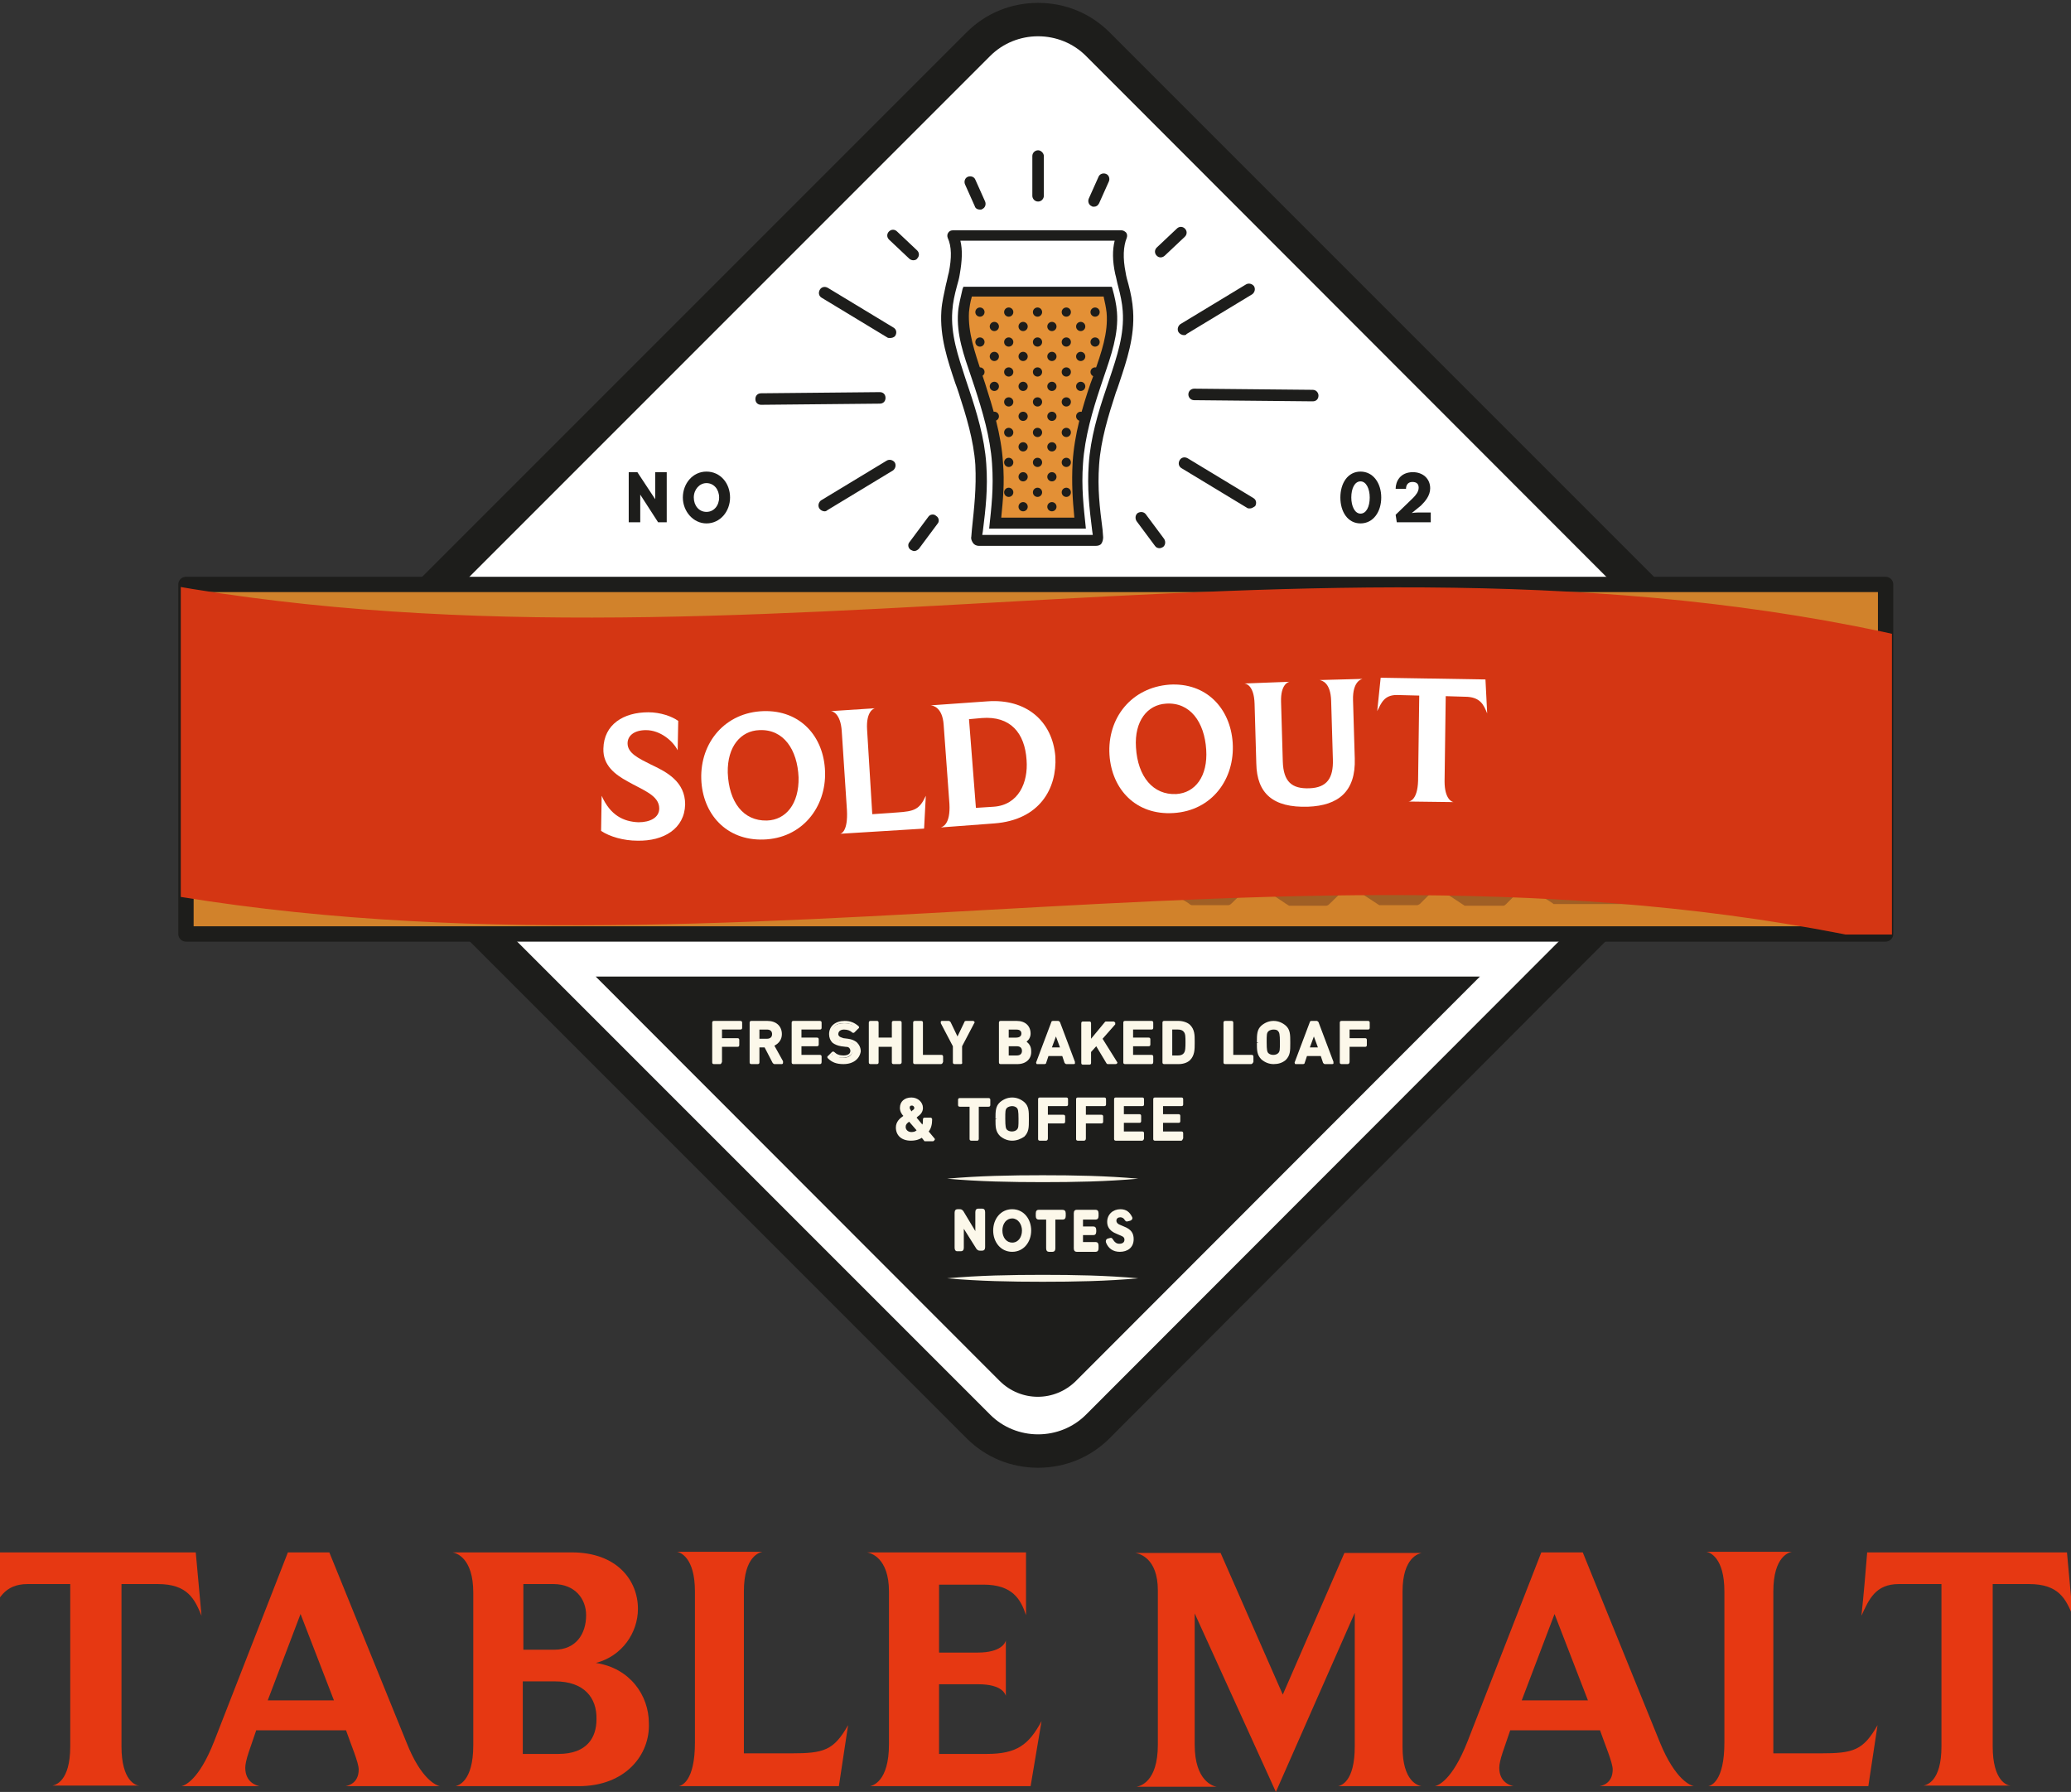<?xml version="1.0" encoding="UTF-8"?> <!-- Generator: Adobe Illustrator 26.0.1, SVG Export Plug-In . SVG Version: 6.00 Build 0) --> <svg xmlns="http://www.w3.org/2000/svg" xmlns:xlink="http://www.w3.org/1999/xlink" version="1.1" id="Layer_1" x="0px" y="0px" viewBox="0 0 359.7 311.2" style="enable-background:new 0 0 359.7 311.2;" xml:space="preserve"><rect x="0" y="0" width="359.7" height="311.2" fill="#333333" stroke="none"/> <style type="text/css"> .st0{fill:#E63812;} .st1{fill:#FFFFFF;} .st2{fill:#1D1D1B;} .st3{clip-path:url(#SVGID_00000157291109928489410610000010585060742365390516_);} .st4{fill:#D1822B;stroke:#1D1D1B;stroke-width:2.661;stroke-linecap:round;stroke-linejoin:round;stroke-miterlimit:10;} .st5{opacity:0.8;} .st6{fill:#945623;} .st7{fill:#1D1D1B;stroke:#1D1D1B;stroke-width:0.67;stroke-linecap:round;stroke-linejoin:round;stroke-miterlimit:10;} .st8{fill:#FCF8EA;} .st9{fill:#E39036;} .st10{clip-path:url(#SVGID_00000036972862108130250000000014011795484323787403_);} .st11{fill:#D43613;} </style> <g> <path class="st0" d="M35,280.6c-1.2-2.9-2.4-5.5-7.6-5.5h-6.3v28.2c0,6,2.5,6.8,3.1,6.8H9.1c0.5-0.1,3.1-0.7,3.1-6.8v-28.2H4.8 c-4.1,0-5.2,2.7-6.5,5.5c0.4-3.7,0.7-7.3,1-11H34L35,280.6z"></path> <path class="st0" d="M76.4,310.2H60c0.5-0.1,2.3-0.5,2.3-2.9c0-1.2-1.3-4.2-2.2-6.8H44.5l-1.3,3.8c-0.4,1.2-0.6,2.1-0.6,2.7 c0,2.6,2,3.1,2.5,3.2H31.5c0.5-0.1,3-0.9,5.7-7.8L50,269.6h7.2l13.4,33C73.2,309.2,75.9,310.1,76.4,310.2z M46.5,295.3H58l-5.8-15 L46.5,295.3z"></path> <path class="st0" d="M100.5,310.2H79.1c0.4-0.1,3.1-0.7,3.1-7.1v-26.5c0-6.1-3-6.9-3.6-7h20.7c7.9,0,11.5,4.9,11.5,9.8 c0,4.1-2.7,8.2-7.3,9.4c5.9,0.9,9.2,5.6,9.2,10.5C112.9,304.7,108.7,310.2,100.5,310.2z M96.1,275.1h-5.2v11.4h5.4 c3.7,0,5.5-2.7,5.5-6C101.8,277.7,99.9,275.1,96.1,275.1z M96.4,292h-5.6v12.6H97c5,0,6.6-2.9,6.6-6 C103.7,294.8,101.4,292,96.4,292z"></path> <path class="st0" d="M145.7,310.2h-27.8c0.4-0.1,2.8-0.7,2.8-7.6v-26.2c0-6-2.6-6.8-3.1-6.9h14.8c-0.4,0.1-3.2,0.7-3.2,6.9v28.1 h8.2c5.7,0,7.4-0.5,9.9-4.9L145.7,310.2z"></path> <path class="st0" d="M179,310.2h-27.9c0.4-0.1,3.3-0.7,3.3-7.3v-26.5c0-5.9-3.2-6.7-3.8-6.8h27.6v10.9c-0.9-2.7-2.3-5.3-7.4-5.3 h-7.7V287h6.7c4.1,0,4.8-1.7,4.9-2.1v9.6c-0.1-0.2-0.5-2-4.8-2h-6.8v12.1h8.3c5.2,0,7.3-1.6,9.5-5.7L179,310.2z"></path> <path class="st0" d="M246.9,310.2h-14.5c0.4-0.1,2.9-0.6,2.9-6.9v-23.2l-13.7,31.1l-14.1-31V303c0,6.3,3.2,7.2,3.8,7.3h-13.9 c0.5-0.1,3.7-0.7,3.7-7.3v-26.8c0-5.7-3.3-6.4-3.9-6.5H212l10.8,24.6l10.7-24.6h13.4c-0.4,0.1-3.3,0.7-3.3,6.7v27 C243.6,309.4,246.3,310.1,246.9,310.2z"></path> <path class="st0" d="M294.2,310.2h-16.4c0.5-0.1,2.3-0.5,2.3-2.9c0-1.2-1.3-4.2-2.2-6.8h-15.6l-1.3,3.8c-0.4,1.2-0.6,2.1-0.6,2.7 c0,2.6,2,3.1,2.5,3.2h-13.7c0.5-0.1,3-0.9,5.7-7.8l12.8-32.8h7.2l13.4,33C291,309.2,293.7,310.1,294.2,310.2z M264.3,295.3h11.5 l-5.8-15L264.3,295.3z"></path> <path class="st0" d="M324.5,310.2h-27.8c0.4-0.1,2.8-0.7,2.8-7.6v-26.2c0-6-2.6-6.8-3.1-6.9h14.8c-0.4,0.1-3.2,0.7-3.2,6.9v28.1 h8.2c5.7,0,7.4-0.5,9.9-4.9L324.5,310.2z"></path> <path class="st0" d="M360,280.6c-1.2-2.9-2.4-5.5-7.6-5.5h-6.3v28.2c0,6,2.5,6.8,3.1,6.8h-15.1c0.5-0.1,3.1-0.7,3.1-6.8v-28.2h-7.4 c-4.1,0-5.2,2.7-6.5,5.5c0.4-3.7,0.7-7.3,1-11H359L360,280.6z"></path> </g> <path class="st1" d="M300.3,138.1L190.7,247.7c-5.7,5.7-15,5.7-20.7,0L60.3,138.1c-5.7-5.7-5.7-15,0-20.7L169.9,7.7 c5.7-5.7,15-5.7,20.7,0l109.6,109.6C306,123.1,306,132.4,300.3,138.1z"></path> <path class="st2" d="M180.3,254.9c-4.7,0-9.1-1.8-12.4-5.1L58.2,140.1c-3.3-3.3-5.1-7.7-5.1-12.4c0-4.7,1.8-9.1,5.1-12.4L167.9,5.6 c3.3-3.3,7.7-5.1,12.4-5.1s9.1,1.8,12.4,5.1l109.6,109.6c3.3,3.3,5.1,7.7,5.1,12.4s-1.8,9.1-5.1,12.4L192.7,249.8 C189.4,253.1,185,254.9,180.3,254.9z M180.3,6.3c-3.1,0-6.1,1.2-8.3,3.4L62.3,119.4c-2.2,2.2-3.4,5.2-3.4,8.3c0,3.1,1.2,6.1,3.4,8.3 L172,245.7c2.2,2.2,5.2,3.4,8.3,3.4s6.1-1.2,8.3-3.4L298.2,136c2.2-2.2,3.4-5.2,3.4-8.3c0-3.1-1.2-6.1-3.4-8.3L188.6,9.7 C186.4,7.5,183.4,6.3,180.3,6.3z"></path> <g> <g> <defs> <rect id="SVGID_1_" x="85.9" y="169.6" width="178.6" height="77"></rect> </defs> <clipPath id="SVGID_00000119799148534594204200000001560785798237912217_"> <use xlink:href="#SVGID_1_" style="overflow:visible;"></use> </clipPath> <g style="clip-path:url(#SVGID_00000119799148534594204200000001560785798237912217_);"> <path class="st2" d="M292.3,134.3L186.9,239.8c-3.7,3.7-9.6,3.7-13.3,0L68.2,134.3c-3.7-3.7-3.7-9.6,0-13.3L173.6,15.6 c3.7-3.7,9.6-3.7,13.3,0L292.3,121C296,124.7,296,130.7,292.3,134.3z"></path> </g> </g> </g> <rect x="32.3" y="101.5" class="st4" width="295.2" height="60.7"></rect> <g class="st5"> <path class="st6" d="M228.8,110.2c-0.2,0-0.4,0.1-0.5,0.3c-1,1-1.9,1.9-2.9,2.9c-0.2,0.2-0.3,0.4-0.4,0.6c-1.1,3.1-2.2,6.2-3.3,9.3 c-0.2,0.5-0.3,0.9-0.5,1.4h-0.1c-0.1-0.2-0.1-0.3-0.2-0.5c-1.6-4.5-3.2-9-4.8-13.5c-0.1-0.4-3.1-2.3-3.5-2.3c-1.6,0-0.4,1.8-2,1.8 c-0.2,0-0.5,0.1-0.7,0.3c-0.9,0.9-1.8,1.8-2.8,2.7c-0.3,0.3-0.4,0.6-0.4,1c0,14.1-3.5,26.5-3.5,40.6c0,0.2,3.5,2.1,3.5,2.3 c0.1,0,0.2,0.1,0.3,0.1c2.1,0,4.2,0,6.3,0c0.2,0,0.4-0.1,0.6-0.3c0.9-0.9,1.9-1.8,2.8-2.8c0.2-0.2,0.3-0.6,0.3-0.8 c0-2.2,0-4.5,0-6.7c0-0.1,0-0.3,0-0.4c0.2,0.3,0.3,0.5,0.4,0.8c0.3,1,0.3,0.9,1.4,1c0.6,0,1-0.1,1.3-0.5c0.4-0.5,0.9-0.9,1.4-1.4 c1-0.9,1.9-1.9,2.1-3.3c0,0,0-0.1,0.1-0.2c0,5-3.3,7.5-3.3,12.4c0.1,0,3.4,2.3,3.5,2.3c2.1,0,4.3,0,6.4,0c0.2,0,0.4-0.1,0.6-0.3 c0.9-0.9,1.9-1.8,2.8-2.8c0.2-0.2,0.3-0.6,0.3-0.8c0-14.1,0-28.2,0-42.4c0-0.2-3.5-2.7-3.5-2.9 C228.9,107.9,230.6,110.1,228.8,110.2z"></path> <path class="st6" d="M174.7,120c2.1,0,4.2,0,6.3,0c0.3,0,0.6-0.2,0.8-0.4c0.9-0.9,1.9-1.8,2.7-2.7c0.2-0.2,0.3-0.5,0.3-0.8 c0-1.8,0-3.6,0-5.4c0-0.2,0-0.3,0-0.5c-0.1,0-3.4-2.3-3.5-2.3c-5.7,0-8.2,2.2-13.9,2.3c-0.2,0-0.5,0.1-0.6,0.3 c-0.9,0.9-1.8,1.8-2.8,2.7c-0.3,0.3-0.4,0.6-0.4,1c0,14.1-3.1,26.5-3.1,40.6c0,0.2,3.1,2,3.1,2.2c0.2,0,0.3,0,0.3,0 c5.7,0,11.4,0,17.1,0c0.2,0,0.5-0.1,0.6-0.3c1-0.9,1.9-1.9,2.9-2.9c0.2-0.2,0.3-0.5,0.3-0.7c0-1.8,0-3.6,0-5.5 c0-0.2-3.5-2.6-3.5-2.8c-3.6,0-3.7,2.3-7.3,2.3c0-2.9,0-5.8,0-8.7c1.6,0,3.1,0,4.7,0c0.3,0,0.6-0.1,0.7-0.3c1-0.9,1.9-1.8,2.8-2.8 c0.2-0.2,0.3-0.5,0.3-0.8c0-1.7,0-3.4,0-5.1c0-0.3-3.5-2.8-3.5-3.1c-2.9,0-2.3,2.3-5.1,2.3c0-2.9,0-5.8,0-8.7 C174.3,120,174.5,120,174.7,120z"></path> <path class="st6" d="M99.8,128.2c-0.7-4.9-1.4-9.7-2-14.6c-0.2-1.1-0.3-2.3-0.5-3.4c-0.1,0-3.4-2.3-3.5-2.3c-3,0-2.9,2.2-5.9,2.3 c-0.2,0-0.4,0.1-0.6,0.3c-1,0.9-1.9,1.9-2.9,2.9c-0.2,0.2-0.3,0.4-0.3,0.6c-0.6,4-1.1,8-1.7,12c-0.6,4.6-1.3,9.2-1.9,13.8 c-0.6,4.3-1.2,8.7-1.8,13c-0.2,1.4-3.9,0.6-4.1,2c0.1,0,3.6,2.3,3.7,2.3c2.1,0,4.3,0,6.4,0c0.2,0,0.4-0.1,0.5-0.2 c1-1,2-1.9,2.9-2.9c0.1-0.1,0.3-0.4,0.3-0.6c0.1-1,0.2-2.1,0.4-3.1c0.1-1,0.2-1.9,0.4-2.9c0.9,0,1.8,0,2.7,0 c0.4,3.2-2.7,4.2-2.3,7.4c0.1,0,3.6,2.3,3.7,2.3c2.1,0,4.3,0,6.4,0c0.2,0,0.4-0.1,0.6-0.3c1-0.9,1.9-1.9,2.9-2.9 c0.2-0.2,0.3-0.5,0.2-0.7c-0.5-3.7-1-7.5-1.5-11.2C101,137.4,100.4,132.8,99.8,128.2z"></path> <path class="st6" d="M261,127.4c-0.6-4.6-1.3-9.2-1.9-13.8c-0.2-1.1-0.3-2.3-0.5-3.4c-0.1,0-0.2,0-0.2,0c-3.1,0-6.2,0-9.2,0 c-0.2,0-0.4,0.1-0.6,0.3c-0.8,0.8-1.6,1.7-2.5,2.5c-0.5,0.5-0.7,1-0.8,1.7c-0.5,4.1-1.1,8.1-1.7,12.2c-0.6,4.3-1.2,8.6-1.8,12.9 c-0.6,4.1-5.3,10.9-5.9,15l3.5,2.3c0.1,0,0.1,0.1,0.2,0.1c2.2,0,4.3,0,6.5,0c0.2,0,0.3-0.1,0.5-0.2c1-1,2-2,3-3 c0.1-0.1,0.2-0.3,0.2-0.5c0.1-0.7,0.2-1.4,0.2-2.1c0.2-1.3,0.3-2.6,0.5-3.9c0.9,0-0.5,7.5,0.4,7.5l3.5,2.3c2.3,0,4.5,0,6.7,0 c0.2,0,0.4-0.2,0.5-0.3c0.9-0.9,1.9-1.9,2.8-2.8c0.2-0.2,0.3-0.5,0.2-0.7c-0.6-4.3-1.2-8.6-1.8-12.8 C262.2,136.1,261.6,131.8,261,127.4z"></path> <path class="st6" d="M77.3,110.2c-0.1,0-3.4-2.3-3.5-2.3c-7.2,0-11.3,2.2-18.5,2.3c-0.2,0-0.5,0.1-0.6,0.3c-1,0.9-1.9,1.9-2.8,2.8 c-0.2,0.2-0.3,0.5-0.3,0.8c0,1.8-3.4,1.9-3.4,3.7c0,0.2,3.4,2,3.5,2.3c2.6,0,5.1,0,7.7,0c0,12-3.5,22.7-3.5,34.8 c0,0.3,3.5,1.9,3.5,2.3c2.3,0,4.5,0,6.7,0c0.2,0,0.4-0.2,0.5-0.3c0.9-0.9,1.8-1.8,2.7-2.7c0.3-0.3,0.4-0.6,0.4-1 c0-10.8,0-21.5,0-32.3c0-0.2,0-0.5,0-0.7c1.3,0,2.6,0,3.8,0c0.3,0,0.6-0.1,0.8-0.3c1-0.9,1.9-1.9,2.8-2.8c0.2-0.2,0.3-0.5,0.3-0.8 c0-1.8,0-3.6,0-5.4C77.3,110.5,77.3,110.4,77.3,110.2z"></path> <path class="st6" d="M315.3,110.7c0-0.2,0-0.3,0-0.5c-0.1,0-3.4-2.3-3.5-2.3c-7.2,0-11.3,2.2-18.5,2.3c-0.2,0-0.5,0.1-0.6,0.3 c-1,0.9-1.9,1.9-2.8,2.8c-0.2,0.2-0.3,0.5-0.3,0.8c0,1.8-3.4,1.9-3.4,3.7c0,0.2,3.4,2,3.5,2.3c2.6,0,5.1,0,7.7,0 c0,12-3.5,22.8-3.5,34.8l3.5,2.3c2.3,0,4.5,0,6.7,0c0.2,0,0.4-0.2,0.5-0.3c0.9-0.9,1.8-1.8,2.7-2.7c0.3-0.3,0.4-0.6,0.4-1 c0-10.8,0-21.5,0-32.3c0-0.2,0-0.5,0-0.7c1.3,0,2.6,0,3.8,0c0.3,0,0.6-0.1,0.8-0.3c1-0.9,1.9-1.9,2.8-2.8c0.2-0.2,0.3-0.5,0.3-0.8 C315.3,114.3,315.3,112.5,315.3,110.7z"></path> <path class="st6" d="M155.1,144.9c-3.2,0-3,2.3-6.2,2.3c0-12.4,0-24.7,0-37c-0.1,0-3.4-2.3-3.5-2.3c-2.1,0-1,2.2-3.1,2.2 c-0.2,0-0.4,0.1-0.6,0.3c-0.9,0.9-1.8,1.8-2.8,2.7c-0.3,0.3-0.4,0.6-0.4,1c0,14.1-3.5,26.5-3.5,40.6c0,0.2,3.5,2.1,3.5,2.3 c0.2,0,0.3,0,0.5,0c5.3,0,10.5,0,15.8,0c0.2,0,0.5-0.1,0.7-0.3c1-0.9,1.9-1.9,2.8-2.8c0.2-0.2,0.3-0.5,0.3-0.8c0-1.8,0-3.6,0-5.4 C158.6,147.6,155.1,145.2,155.1,144.9z"></path> <path class="st6" d="M289.9,147.2c-3.3,0-6.5,0-9.7,0c0-12.4,0-24.7,0-37c-0.2,0-3.4-2.3-3.5-2.3c-2.1,0-1,2.2-3.1,2.2 c-0.2,0-0.4,0.1-0.6,0.3c-0.9,0.9-1.8,1.8-2.8,2.7c-0.3,0.3-0.4,0.6-0.4,1c0,14.1-3.5,26.5-3.5,40.6c0,0.2,3.5,2.1,3.5,2.3 c0.2,0,0.3,0,0.5,0c5.3,0,10.5,0,15.8,0c0.2,0,0.5-0.1,0.7-0.3c1-0.9,1.9-1.9,2.9-2.9c0.2-0.2,0.3-0.4,0.3-0.7c0-1.7,0-3.5,0-5.2 C289.9,147.8,289.9,147.5,289.9,147.2z"></path> <path class="st6" d="M129.9,134.5c-0.5-0.9-1.1-1.8-1.7-2.7c2-2.1,2.6-4.7,2.5-7.5c0-1.7,0-3.4,0-5.1c-0.1-5.2-5.1-10-10.3-10.1 c-3.2-0.1-5,1.2-8.2,1.2c-0.2,0-0.5,0.1-0.7,0.3c-0.9,0.9-1.8,1.8-2.8,2.7c-0.3,0.3-0.4,0.6-0.4,1c0,14.1-3.2,26.5-3.2,40.6 c0,0.2,3.2,2,3.2,2.2c0.1,0,0.2,0,0.3,0c3.4,0,6.8,0,10.2-0.1c2.1-0.1,4.1-0.8,5.6-2.3c1.3-1.2,2.5-2.5,3.8-3.7 c1.6-1.7,2.4-3.8,2.4-6c0.1-2.3,0-4.5,0-6.8C130.8,136.8,130.5,135.6,129.9,134.5z M120.5,128.6c-0.6,0-1.1,0-1.7,0 c0-2.8,0-5.6,0-8.5c0.9,0.2,1.6,1,1.7,2C120.5,124.3,120.5,126.5,120.5,128.6z M118.8,138.7c0.9,0.2,1.6,1,1.6,2c0,2.1,0,4.2,0,6.4 c-0.6,0-1.1,0-1.7,0C118.8,144.4,118.8,141.5,118.8,138.7z"></path> </g> <g> <path class="st7" d="M217.8,122.4c0.2-0.5,0.3-0.9,0.5-1.4c1.1-3.1,2.2-6.2,3.3-9.3c0.1-0.2,0.2-0.5,0.4-0.6c1-1,1.9-1.9,2.9-2.9 c0.1-0.1,0.3-0.3,0.5-0.3c1.8,0,3.6,0,5.4,0c0,0.2,0,0.4,0,0.6c0,14.1,0,28.2,0,42.4c0,0.3-0.1,0.6-0.3,0.8c-0.9,1-1.8,1.9-2.8,2.8 c-0.1,0.1-0.4,0.3-0.6,0.3c-2.1,0-4.3,0-6.4,0c-0.1,0-0.1,0-0.2-0.1c0-4.8,0-9.6,0-14.6c-0.1,0.2-0.1,0.2-0.1,0.2 c-0.3,1.4-1.1,2.4-2.1,3.3c-0.5,0.4-0.9,0.9-1.4,1.4c-0.4,0.4-0.8,0.6-1.3,0.5c-1,0-1,0-1.4-1c-0.1-0.3-0.2-0.5-0.4-0.8 c0,0.1,0,0.3,0,0.4c0,2.2,0,4.5,0,6.7c0,0.3-0.1,0.6-0.3,0.8c-0.9,1-1.8,1.9-2.8,2.8c-0.1,0.1-0.4,0.3-0.6,0.3c-2.1,0-4.2,0-6.3,0 c-0.1,0-0.1,0-0.3-0.1c0-0.2,0-0.4,0-0.6c0-14.1,0-28.2,0-42.3c0-0.4,0.1-0.7,0.4-1c0.9-0.9,1.8-1.8,2.8-2.7 c0.2-0.2,0.5-0.3,0.7-0.3c1.6,0,3.2,0,4.8,0c0.4,0,0.6,0.1,0.7,0.5c1.6,4.5,3.2,9,4.8,13.5c0.1,0.2,0.1,0.3,0.2,0.5 C217.7,122.4,217.7,122.4,217.8,122.4z M212.6,124.1L212.6,124.1c0.1,0.1,0.2,0.2,0.2,0.4c1.4,3.8,2.7,7.6,4.1,11.4 c0.6,1.6,1.1,3.1,1.7,4.7c0,0.1,0.2,0.2,0.3,0.3c0.1-0.1,0.2-0.2,0.3-0.3c0-0.1,0.1-0.1,0.1-0.2c1.9-5.3,3.7-10.5,5.6-15.8 c0.1-0.2,0.1-0.4,0.2-0.5h0.1c0,8.7,0,17.3,0,26c1.5,0,3,0,4.5,0c0-13.7,0-27.4,0-41.2c-1.1,0-2.1,0-3.1,0c-0.4,0-5,12.4-7.2,18.4 c-0.2,0.5-0.3,0.9-0.5,1.5c-0.1-0.3-0.2-0.4-0.2-0.6c-1.3-3.6-2.5-7.1-3.8-10.7c-1-2.7-1.9-5.4-2.9-8.1c-0.1-0.2-0.2-0.4-0.4-0.4 c-1.1,0-2.3,0-3.5,0c0,13.8,0,27.5,0,41.2c1.5,0,3,0,4.6,0C212.6,141.5,212.6,132.8,212.6,124.1z"></path> <path class="st7" d="M160.3,154.7c0-0.2,0-0.4,0-0.6c0-14.1,0-28.1,0-42.2c0-0.4,0.1-0.7,0.4-1c0.9-0.9,1.8-1.8,2.8-2.7 c0.2-0.1,0.4-0.3,0.6-0.3c5.7,0,11.4,0,17.1,0c0.1,0,0.2,0,0.3,0c0,0.2,0,0.3,0,0.5c0,1.8,0,3.6,0,5.4c0,0.3-0.2,0.6-0.3,0.8 c-0.9,0.9-1.8,1.9-2.7,2.7c-0.2,0.2-0.6,0.3-0.8,0.4c-2.1,0-4.2,0-6.3,0c-0.2,0-0.4,0-0.6,0c0,2.9,0,5.7,0,8.7c2.8,0,5.7,0,8.6,0 c0,0.3,0,0.6,0,0.9c0,1.7,0,3.4,0,5.1c0,0.3-0.1,0.6-0.3,0.8c-0.9,1-1.8,1.9-2.8,2.8c-0.2,0.2-0.5,0.3-0.7,0.3c-1.5,0-3.1,0-4.7,0 c0,2.9,0,5.7,0,8.7c3.6,0,7.2,0,10.8,0c0,0.2,0,0.4,0,0.5c0,1.8,0,3.6,0,5.5c0,0.2-0.1,0.5-0.3,0.7c-0.9,1-1.9,1.9-2.9,2.9 c-0.2,0.1-0.4,0.3-0.6,0.3c-5.7,0-11.4,0-17.1,0C160.6,154.8,160.5,154.8,160.3,154.7z M180.3,109c-5.2,0-10.3,0-15.4,0 c0,13.7,0,27.4,0,41.1c5.1,0,10.3,0,15.4,0c0-1.4,0-2.7,0-4.1c-3.6,0-7.2,0-10.8,0c0-4.8,0-9.6,0-14.5c2.9,0,5.7,0,8.5,0 c0-1.4,0-2.7,0-4.1c-2.9,0-5.7,0-8.5,0c0-4.8,0-9.6,0-14.4c3.6,0,7.2,0,10.8,0C180.3,111.7,180.3,110.4,180.3,109z"></path> <path class="st7" d="M89.5,154.7c-0.4-3.3-0.8-6.5-1.1-9.7c-0.9,0-1.8,0-2.7,0c-0.1,1-0.2,1.9-0.4,2.9c-0.1,1-0.2,2.1-0.4,3.1 c0,0.2-0.1,0.4-0.3,0.6c-1,1-1.9,2-2.9,2.9c-0.1,0.1-0.3,0.2-0.5,0.2c-2.1,0-4.3,0-6.4,0c-0.1,0-0.1,0-0.2,0 c0.2-1.4,0.4-2.9,0.6-4.3c0.6-4.4,1.2-8.7,1.8-13c0.6-4.6,1.3-9.2,1.9-13.8c0.6-4,1.1-8,1.7-12c0-0.2,0.2-0.5,0.3-0.6 c0.9-1,1.9-1.9,2.9-2.9c0.2-0.1,0.4-0.3,0.6-0.3c3,0,6.1,0,9.1,0c0.1,0,0.1,0,0.3,0c0.2,1.1,0.3,2.3,0.5,3.4 c0.7,4.9,1.4,9.7,2,14.6c0.6,4.6,1.3,9.2,1.9,13.8c0.5,3.7,1,7.5,1.5,11.2c0,0.2-0.1,0.5-0.2,0.7c-0.9,1-1.9,1.9-2.9,2.9 c-0.1,0.1-0.4,0.3-0.6,0.3c-2.1,0-4.3,0-6.4,0C89.7,154.8,89.6,154.7,89.5,154.7z M98.5,150.2c-1.9-13.8-3.9-27.5-5.8-41.2 c-2.6,0-5.1,0-7.7,0c-1.9,13.7-3.8,27.4-5.8,41.2c1.6,0,3,0,4.5,0c0-0.2,0.1-0.3,0.1-0.4c0.4-2.9,0.8-5.9,1.1-8.8 c0.1-0.4,0.2-0.5,0.6-0.5c2,0,3.9,0,5.9,0c0.4,0,0.8,0,1.2,0c0.4,3.3,0.8,6.5,1.3,9.8C95.5,150.2,97,150.2,98.5,150.2z"></path> <path class="st7" d="M235.9,154.7c0.2-1.7,0.5-3.4,0.7-5.1c0.6-4.1,1.1-8.1,1.7-12.2c0.6-4.3,1.2-8.6,1.8-12.9 c0.6-4.1,1.1-8.1,1.7-12.2c0.1-0.7,0.3-1.2,0.8-1.7c0.9-0.8,1.7-1.6,2.5-2.5c0.1-0.1,0.4-0.3,0.6-0.3c3.1,0,6.2,0,9.2,0 c0.1,0,0.1,0,0.2,0c0.2,1.1,0.3,2.3,0.5,3.4c0.6,4.6,1.3,9.2,1.9,13.8c0.6,4.3,1.2,8.6,1.8,12.9c0.6,4.3,1.2,8.6,1.8,12.8 c0,0.2-0.1,0.5-0.2,0.7c-0.9,1-1.9,1.9-2.8,2.8c-0.1,0.1-0.3,0.3-0.5,0.3c-2.2,0-4.4,0-6.7,0c-0.4-3.3-0.8-6.5-1.1-9.7 c-0.9,0-1.8,0-2.7,0c-0.2,1.3-0.3,2.6-0.5,3.9c-0.1,0.7-0.1,1.4-0.2,2.1c0,0.2-0.1,0.4-0.2,0.5c-1,1-2,2-3,3 c-0.1,0.1-0.3,0.2-0.5,0.2c-2.2,0-4.3,0-6.5,0C236,154.8,236,154.7,235.9,154.7z M259.9,150.2c-1.9-13.8-3.9-27.5-5.8-41.2 c-2.6,0-5.1,0-7.7,0c-1.9,13.7-3.8,27.4-5.8,41.2c1.6,0,3,0,4.6,0c0.4-3.3,0.8-6.5,1.3-9.7c2.6,0,5.1,0,7.6,0 c0.4,3.3,0.8,6.5,1.3,9.7C256.8,150.2,258.3,150.2,259.9,150.2z"></path> <path class="st7" d="M55.8,154.8c0-12.4,0-24.7,0-37c-2.6,0-5.1,0-7.7,0c0-0.2,0-0.4,0-0.6c0-1.8,0-3.6,0-5.4 c0-0.3,0.1-0.6,0.3-0.8c0.9-1,1.9-1.9,2.8-2.8c0.2-0.1,0.4-0.3,0.6-0.3c7.2,0,14.4,0,21.7,0c0.1,0,0.2,0,0.3,0c0,0.2,0,0.3,0,0.5 c0,1.8,0,3.6,0,5.4c0,0.3-0.1,0.6-0.3,0.8c-0.9,1-1.9,1.9-2.8,2.8c-0.2,0.2-0.5,0.3-0.8,0.3c-1.3,0-2.5,0-3.8,0c0,0.3,0,0.5,0,0.7 c0,10.8,0,21.5,0,32.3c0,0.4-0.1,0.7-0.4,1c-0.9,0.9-1.8,1.8-2.7,2.7c-0.1,0.1-0.4,0.3-0.5,0.3C60.3,154.8,58.1,154.8,55.8,154.8z M60.4,113.1c0,12.4,0,24.7,0,37c1.5,0,3,0,4.6,0c0-12.4,0-24.7,0-37.1c2.6,0,5.1,0,7.6,0c0-1.4,0-2.7,0-4.1c-6.7,0-13.3,0-20,0 c0,1.4,0,2.7,0,4.1C55.3,113.1,57.8,113.1,60.4,113.1z"></path> <path class="st7" d="M293.8,154.8c0-12.4,0-24.7,0-37c-2.6,0-5.1,0-7.7,0c0-0.2,0-0.4,0-0.6c0-1.8,0-3.6,0-5.4 c0-0.3,0.1-0.6,0.3-0.8c0.9-1,1.9-1.9,2.8-2.8c0.2-0.1,0.4-0.3,0.6-0.3c7.2,0,14.4,0,21.7,0c0.1,0,0.2,0,0.3,0c0,0.2,0,0.3,0,0.5 c0,1.8,0,3.6,0,5.4c0,0.3-0.1,0.6-0.3,0.8c-0.9,1-1.9,1.9-2.8,2.8c-0.2,0.2-0.5,0.3-0.8,0.3c-1.3,0-2.5,0-3.8,0c0,0.3,0,0.5,0,0.7 c0,10.8,0,21.5,0,32.3c0,0.4-0.1,0.7-0.4,1c-0.9,0.9-1.8,1.8-2.7,2.7c-0.1,0.1-0.4,0.3-0.5,0.3 C298.3,154.8,296.1,154.8,293.8,154.8z M298.4,113.1c0,12.4,0,24.7,0,37c1.5,0,3,0,4.6,0c0-12.4,0-24.7,0-37.1c2.6,0,5.1,0,7.6,0 c0-1.4,0-2.7,0-4.1c-6.7,0-13.3,0-19.9,0c0,1.4,0,2.7,0,4.1C293.3,113.1,295.8,113.1,298.4,113.1z"></path> <path class="st7" d="M135.1,154.7c0-0.2,0-0.4,0-0.6c0-14.1,0-28.2,0-42.2c0-0.4,0.1-0.7,0.4-1c0.9-0.9,1.8-1.8,2.8-2.7 c0.2-0.1,0.4-0.3,0.6-0.3c2.1,0,4.2,0,6.3,0c0.1,0,0.1,0,0.2,0.1c0,12.3,0,24.6,0,37c3.3,0,6.5,0,9.7,0c0,0.2,0,0.4,0,0.5 c0,1.8,0,3.6,0,5.4c0,0.3-0.1,0.6-0.3,0.8c-0.9,1-1.9,1.9-2.8,2.8c-0.2,0.2-0.4,0.3-0.7,0.3c-5.3,0-10.5,0-15.8,0 C135.5,154.8,135.3,154.7,135.1,154.7z M139.7,150.2c4.8,0,9.5,0,14.3,0c0-1.4,0-2.7,0-4.1c-3.2,0-6.4,0-9.7,0c0-12.4,0-24.7,0-37 c-1.6,0-3,0-4.5,0C139.7,122.8,139.7,136.4,139.7,150.2z"></path> <path class="st7" d="M276.7,107.9c0,12.4,0,24.7,0,37c3.3,0,6.5,0,9.7,0c0,0.3,0,0.6,0,0.8c0,1.7,0,3.5,0,5.2 c0,0.2-0.1,0.5-0.3,0.7c-0.9,1-1.9,1.9-2.9,2.9c-0.2,0.2-0.4,0.3-0.7,0.3c-5.3,0-10.5,0-15.8,0c-0.1,0-0.3,0-0.5,0 c0-0.2,0-0.4,0-0.6c0-14.1,0-28.2,0-42.2c0-0.4,0.1-0.7,0.4-1c0.9-0.9,1.8-1.8,2.8-2.7c0.2-0.1,0.4-0.3,0.6-0.3c2.1,0,4.2,0,6.3,0 C276.5,107.9,276.5,107.9,276.7,107.9z M271,150.2c4.8,0,9.5,0,14.3,0c0-1.4,0-2.7,0-4.1c-3.2,0-6.4,0-9.7,0c0-12.4,0-24.7,0-37 c-1.6,0-3,0-4.5,0C271,122.8,271,136.4,271,150.2z"></path> <path class="st7" d="M105,154.7c0-0.2,0-0.4,0-0.6c0-14.1,0-28.1,0-42.2c0-0.4,0.1-0.7,0.4-1c0.9-0.9,1.8-1.8,2.8-2.7 c0.2-0.2,0.4-0.3,0.7-0.3c3.2,0,6.3,0,9.5,0c5.2,0.1,8.8,3.8,9,8.9c0,1.7,0,3.4,0,5.1c0.1,2.9-0.6,5.5-2.5,7.5 c0.6,0.9,1.2,1.8,1.7,2.7c0.6,1.1,0.8,2.3,0.8,3.6c0,2.3,0.1,4.5,0,6.8s-0.8,4.4-2.4,6c-1.2,1.3-2.5,2.5-3.8,3.7 c-1.6,1.5-3.5,2.3-5.6,2.3c-3.4,0.1-6.8,0-10.2,0.1C105.2,154.8,105.2,154.7,105,154.7z M122.9,129.6c0.1-0.1,0.2-0.1,0.2-0.1 c1.7-1.3,2.7-2.9,2.9-5c0.3-3,0.4-6,0-9.1c-0.3-1.9-1.3-3.6-2.8-4.8c-1.6-1.2-3.5-1.6-5.4-1.6c-2.5,0-5,0-7.6,0c-0.2,0-0.3,0-0.5,0 c0,13.8,0,27.5,0,41.2c0.1,0,0.2,0,0.3,0c2.9,0,5.7,0,8.6-0.1c4.4-0.2,7.4-3.1,7.6-7.5c0.1-2.1,0.1-4.1,0-6.2 c0-0.9-0.1-1.8-0.4-2.6C125.4,132.1,124.4,130.7,122.9,129.6z"></path> <path class="st8" d="M212.6,124.1c0,8.7,0,17.3,0,26c-1.5,0-3,0-4.6,0c0-13.7,0-27.4,0-41.2c1.2,0,2.3,0,3.5,0 c0.1,0,0.3,0.3,0.4,0.4c1,2.7,1.9,5.4,2.9,8.1c1.3,3.6,2.5,7.1,3.8,10.7c0.1,0.2,0.1,0.3,0.2,0.6c0.2-0.6,0.4-1,0.5-1.5 c2.1-6,4.2-11.9,6.4-17.9c0.1-0.4,0.3-0.6,0.8-0.5c1,0,2,0,3.1,0c0,13.7,0,27.4,0,41.2c-1.5,0-3,0-4.5,0c0-8.7,0-17.3,0-26H225 c-0.1,0.2-0.2,0.4-0.2,0.5c-1.9,5.3-3.7,10.5-5.6,15.8c0,0.1,0,0.1-0.1,0.2c-0.1,0.1-0.2,0.2-0.3,0.3c-0.1-0.1-0.3-0.2-0.3-0.3 c-0.6-1.6-1.1-3.1-1.7-4.7c-1.4-3.8-2.7-7.6-4.1-11.4C212.8,124.4,212.7,124.3,212.6,124.1L212.6,124.1z"></path> <path class="st8" d="M180.3,109c0,1.4,0,2.7,0,4.1c-3.6,0-7.2,0-10.8,0c0,4.8,0,9.6,0,14.4c2.8,0,5.6,0,8.5,0c0,1.4,0,2.7,0,4.1 c-2.8,0-5.6,0-8.5,0c0,4.8,0,9.6,0,14.5c3.6,0,7.2,0,10.8,0c0,1.4,0,2.7,0,4.1c-5.1,0-10.2,0-15.4,0c0-13.7,0-27.4,0-41.1 C170,109,175.1,109,180.3,109z"></path> <path class="st8" d="M98.5,150.2c-1.6,0-3.1,0-4.6,0c-0.4-3.3-0.8-6.5-1.3-9.8c-0.4,0-0.8,0-1.2,0c-2,0-3.9,0-5.9,0 c-0.4,0-0.5,0.1-0.6,0.5c-0.4,2.9-0.7,5.9-1.1,8.8c0,0.1-0.1,0.3-0.1,0.4c-1.5,0-3,0-4.5,0c1.9-13.7,3.8-27.4,5.8-41.2 c2.6,0,5.1,0,7.7,0C94.7,122.7,96.6,136.4,98.5,150.2z M88.6,113.2c-1,7.7-2,15.4-3,23.1c2.2,0,4.3,0,6.5,0c-1-7.7-2-15.4-3-23.1 C89,113.2,88.8,113.2,88.6,113.2z"></path> <path class="st8" d="M259.9,150.2c-1.5,0-3,0-4.6,0c-0.4-3.2-0.8-6.4-1.3-9.7c-2.5,0-5,0-7.6,0c-0.4,3.2-0.8,6.5-1.3,9.7 c-1.5,0-3,0-4.6,0c1.9-13.7,3.8-27.4,5.8-41.2c2.6,0,5.1,0,7.7,0C256,122.7,257.9,136.4,259.9,150.2z M250,113.2 c-1,7.7-2,15.4-3,23.1c2.2,0,4.3,0,6.5,0c-1-7.7-2-15.4-3-23.1C250.3,113.2,250.2,113.2,250,113.2z"></path> <path class="st8" d="M60.4,113.1c-2.6,0-5.2,0-7.7,0c0-1.4,0-2.7,0-4.1c6.7,0,13.3,0,20,0c0,1.3,0,2.7,0,4.1c-2.5,0-5.1,0-7.6,0 c0,12.4,0,24.7,0,37.1c-1.5,0-3,0-4.6,0C60.4,137.8,60.4,125.5,60.4,113.1z"></path> <path class="st8" d="M298.4,113.1c-2.6,0-5.2,0-7.7,0c0-1.4,0-2.7,0-4.1c6.6,0,13.3,0,19.9,0c0,1.3,0,2.7,0,4.1c-2.5,0-5,0-7.6,0 c0,12.4,0,24.7,0,37.1c-1.5,0-3,0-4.6,0C298.4,137.8,298.4,125.5,298.4,113.1z"></path> <path class="st8" d="M139.7,150.2c0-13.7,0-27.4,0-41.1c1.5,0,3,0,4.5,0c0,12.3,0,24.7,0,37c3.3,0,6.5,0,9.7,0c0,1.4,0,2.7,0,4.1 C149.2,150.2,144.5,150.2,139.7,150.2z"></path> <path class="st8" d="M271,150.2c0-13.7,0-27.4,0-41.1c1.5,0,3,0,4.5,0c0,12.3,0,24.7,0,37c3.3,0,6.5,0,9.7,0c0,1.4,0,2.7,0,4.1 C280.5,150.2,275.7,150.2,271,150.2z"></path> <path class="st8" d="M122.9,129.6c1.5,1.1,2.5,2.5,3,4.2c0.2,0.9,0.3,1.8,0.4,2.6c0,2.1,0.1,4.1,0,6.2c-0.2,4.4-3.3,7.4-7.6,7.5 c-2.9,0.1-5.7,0-8.6,0.1c-0.1,0-0.2,0-0.3,0c0-13.7,0-27.4,0-41.2c0.2,0,0.3,0,0.5,0c2.5,0,5,0,7.6,0c2,0,3.8,0.4,5.4,1.6 s2.6,2.8,2.8,4.8c0.4,3,0.4,6,0,9.1c-0.2,2.1-1.2,3.7-2.9,5C123,129.5,123,129.5,122.9,129.6z M114.2,146.1c1.3,0,2.5,0,3.8,0 c2.1,0,3.5-1.4,3.6-3.5c0.1-2.5,0.1-5,0-7.4c0-1.9-1.2-3.2-3.1-3.4c-0.8-0.1-1.7-0.1-2.6-0.1c-0.6,0-1.1,0-1.7,0 C114.2,136.5,114.2,141.3,114.2,146.1z M114.2,127.5c0.2,0,0.3,0,0.4,0c1.2,0,2.4,0,3.7,0c2-0.1,3.3-1.5,3.4-3.5 c0.1-2.5,0.1-4.9,0-7.4c0-1.9-1.1-3.2-2.9-3.4c-1.5-0.2-3,0-4.5,0C114.2,118,114.2,122.7,114.2,127.5z"></path> <path class="st7" d="M88.6,113.2c0.2,0,0.4,0,0.6,0c1,7.7,2,15.4,3,23.1c-2.2,0-4.3,0-6.5,0C86.6,128.6,87.6,120.9,88.6,113.2z"></path> <path class="st7" d="M250,113.2c0.2,0,0.4,0,0.6,0c1,7.7,2,15.4,3,23.1c-2.2,0-4.3,0-6.5,0C248,128.6,249,120.9,250,113.2z"></path> <path class="st7" d="M114.2,146.1c0-4.8,0-9.6,0-14.4c0.6,0,1.1,0,1.7,0c0.9,0,1.7,0,2.6,0.1c1.9,0.2,3.1,1.5,3.1,3.4 c0.1,2.5,0.1,5,0,7.4c-0.1,2.1-1.5,3.4-3.6,3.5C116.7,146.1,115.5,146.1,114.2,146.1z M115.4,136.5c0,2.8,0,5.6,0,8.4 c0.6,0,1.1,0,1.7,0c0-2.2,0-4.3,0-6.4C117,137.5,116.2,136.6,115.4,136.5z"></path> <path class="st7" d="M114.2,127.5c0-4.8,0-9.6,0-14.3c1.5,0,3-0.1,4.5,0c1.8,0.2,2.9,1.6,2.9,3.4c0,2.5,0.1,4.9,0,7.4 c0,2-1.3,3.3-3.4,3.5c-1.2,0.1-2.4,0-3.7,0C114.5,127.5,114.4,127.5,114.2,127.5z M117,126.4c0-2.2,0-4.3,0-6.5c0-1-0.8-1.8-1.7-2 c0,2.8,0,5.6,0,8.5C115.9,126.4,116.4,126.4,117,126.4z"></path> </g> <g> <path class="st2" d="M111.2,85.9v4.8h-2V82h1.5l3.1,4.7V82h2v8.7h-1.5L111.2,85.9z"></path> <path class="st2" d="M118.6,86.4c0-2.4,1.7-4.5,4.1-4.5s4.1,2,4.1,4.5c0,2.4-1.7,4.5-4.1,4.5C120.4,90.9,118.6,88.8,118.6,86.4z M124.9,86.4c0-1.4-0.9-2.5-2.2-2.5c-1.2,0-2.2,1.1-2.2,2.5s0.9,2.5,2.2,2.5S124.9,87.8,124.9,86.4z"></path> </g> <g> <g> <path class="st2" d="M236.3,90.9c-2.2,0-3.5-2-3.5-4.5s1.3-4.5,3.5-4.5s3.6,2,3.6,4.5C239.9,88.9,238.5,90.9,236.3,90.9z M236.3,83.6c-1,0-1.6,1.2-1.6,2.8c0,1.5,0.6,2.8,1.6,2.8s1.6-1.2,1.6-2.8C237.9,84.9,237.3,83.6,236.3,83.6z"></path> </g> <g> <path class="st2" d="M245.2,89.1c0.5-0.1,1.3-0.1,1.4-0.1h1.9v1.7h-5.9l-0.2-1.3l3-2.9c0.5-0.5,1-1.1,1-1.8c0-0.7-0.4-1-1.1-1 c-0.8,0-1.1,0.6-1.1,1.2h-1.8c0-1.3,0.8-2.9,3-2.9c1.7,0,3,1.1,3,2.8c0,1.3-0.9,2.3-1.6,3L245.2,89.1z"></path> </g> </g> <g> <path class="st2" d="M190.3,94.8H170c-0.4,0-0.8-0.2-1-0.5s-0.4-0.7-0.3-1.1l0.1-1.2c0.4-3.9,0.8-7.2,0.6-11.3 c-0.3-4.3-1.6-8.5-2.9-12.5c-0.2-0.6-0.4-1.2-0.6-1.7c-1.3-3.9-2.7-8-2.4-12.5c0.1-1.6,0.5-3.1,0.8-4.6c0.2-0.7,0.3-1.4,0.5-2.1 c0.5-2.5,0.5-4.5-0.2-6c-0.1-0.3-0.1-0.6,0.1-0.9c0.2-0.3,0.5-0.4,0.8-0.4h29.3c0.3,0,0.6,0.2,0.8,0.4c0.2,0.3,0.2,0.6,0.1,0.9 c-0.6,1.5-0.7,3.5-0.2,6c0.1,0.7,0.3,1.4,0.5,2.1c0.4,1.5,0.7,3,0.8,4.6c0.3,4.5-1.1,8.6-2.4,12.5c-0.2,0.6-0.4,1.2-0.6,1.7 c-1.3,4-2.6,8.2-2.9,12.5c-0.3,4.1,0.1,7.4,0.6,11.3l0.1,1.3c0,0.4-0.1,0.8-0.3,1.1S190.7,94.8,190.3,94.8z M189.9,93.5L189.9,93.5 L189.9,93.5z M170.6,92.9h19.2l-0.1-0.7c-0.5-4-0.9-7.4-0.6-11.6c0.3-4.5,1.6-8.9,3-13c0.2-0.6,0.4-1.2,0.6-1.8 c1.3-3.9,2.6-7.7,2.3-11.8c-0.1-1.4-0.4-2.8-0.8-4.3c-0.2-0.7-0.3-1.4-0.5-2.1c-0.5-2.3-0.5-4.2-0.1-5.8h-26.8 c0.4,1.6,0.3,3.5-0.1,5.8c-0.1,0.7-0.3,1.4-0.5,2.1c-0.4,1.5-0.7,2.8-0.8,4.3c-0.3,4.1,1,7.8,2.3,11.8c0.2,0.6,0.4,1.2,0.6,1.8 c1.3,3.9,2.7,8.4,3,13c0.3,4.2-0.1,7.7-0.6,11.7L170.6,92.9z"></path> </g> <g> <g> <path class="st9" d="M172.9,90.9c0.4-3.5,0.7-6.5,0.4-10.5c-0.3-4.7-1.7-9.4-3.1-13.5c-0.2-0.6-0.4-1.2-0.6-1.8 c-1.3-3.7-2.5-7.3-2.2-11c0.1-1.1,0.4-2.3,0.7-3.5h24.3c0.3,1.2,0.6,2.4,0.6,3.5c0.3,3.7-0.9,7.2-2.2,11c0,0-0.4,1.3-0.6,1.8 c-1.3,4-2.8,8.7-3.1,13.5c-0.2,3.9,0.1,7,0.4,10.5H172.9z"></path> </g> <g> <path class="st2" d="M191.7,51.6c0.2,0.9,0.4,1.8,0.5,2.7c0.3,3.5-0.9,6.9-2.2,10.6V65c-0.2,0.5-0.4,1.1-0.6,1.6 c-1.4,4.1-2.8,8.8-3.1,13.7c-0.2,3.6,0,6.5,0.3,9.6h-12.7c0.3-3.1,0.6-6,0.3-9.6c-0.3-4.9-1.8-9.6-3.1-13.7 c-0.2-0.6-0.4-1.2-0.6-1.8c-1.2-3.7-2.4-7.1-2.2-10.6c0.1-0.9,0.2-1.7,0.5-2.7h22.9 M193.1,49.8h-25.8c0,0.1,0,0.2-0.1,0.3 c-0.3,1.4-0.7,2.8-0.8,4.1c-0.3,3.9,1,7.5,2.3,11.3c0.2,0.6,0.4,1.2,0.6,1.8c1.3,4,2.7,8.6,3,13.2c0.3,4.3-0.1,7.5-0.5,11.3h16.8 c-0.4-3.9-0.8-7.1-0.5-11.3c0.3-4.6,1.7-9.3,3-13.2c0.2-0.6,0.4-1.2,0.6-1.8c1.3-3.8,2.6-7.5,2.3-11.3c-0.1-1.3-0.4-2.7-0.8-4.1 C193.2,50,193.1,49.9,193.1,49.8L193.1,49.8z"></path> </g> </g> <g> <g> <circle class="st2" cx="170.2" cy="54.2" r="0.8"></circle> </g> <g> <circle class="st2" cx="175.2" cy="54.2" r="0.8"></circle> </g> <g> <circle class="st2" cx="172.7" cy="56.7" r="0.8"></circle> </g> <g> <circle class="st2" cx="177.7" cy="56.7" r="0.8"></circle> </g> <g> <circle class="st2" cx="180.2" cy="54.2" r="0.8"></circle> </g> <g> <circle class="st2" cx="185.2" cy="54.2" r="0.8"></circle> </g> <g> <circle class="st2" cx="190.2" cy="54.2" r="0.8"></circle> </g> <g> <circle class="st2" cx="182.7" cy="56.7" r="0.8"></circle> </g> <g> <circle class="st2" cx="187.7" cy="56.7" r="0.8"></circle> </g> <g> <circle class="st2" cx="170.2" cy="59.4" r="0.8"></circle> </g> <g> <circle class="st2" cx="175.2" cy="59.4" r="0.8"></circle> </g> <g> <circle class="st2" cx="172.7" cy="61.9" r="0.8"></circle> </g> <g> <circle class="st2" cx="177.7" cy="61.9" r="0.8"></circle> </g> <g> <circle class="st2" cx="180.2" cy="59.4" r="0.8"></circle> </g> <g> <circle class="st2" cx="185.2" cy="59.4" r="0.8"></circle> </g> <g> <circle class="st2" cx="190.2" cy="59.4" r="0.8"></circle> </g> <g> <circle class="st2" cx="182.7" cy="61.9" r="0.8"></circle> </g> <g> <circle class="st2" cx="187.7" cy="61.9" r="0.8"></circle> </g> </g> <g> <g> <circle class="st2" cx="170.2" cy="64.6" r="0.8"></circle> </g> <g> <circle class="st2" cx="175.2" cy="64.6" r="0.8"></circle> </g> <g> <circle class="st2" cx="172.7" cy="67.1" r="0.8"></circle> </g> <g> <circle class="st2" cx="177.7" cy="67.1" r="0.8"></circle> </g> <g> <circle class="st2" cx="180.2" cy="64.6" r="0.8"></circle> </g> <g> <circle class="st2" cx="185.2" cy="64.6" r="0.8"></circle> </g> <g> <circle class="st2" cx="190.2" cy="64.6" r="0.8"></circle> </g> <g> <circle class="st2" cx="182.7" cy="67.1" r="0.8"></circle> </g> <g> <circle class="st2" cx="187.7" cy="67.1" r="0.8"></circle> </g> <g> <circle class="st2" cx="175.2" cy="69.8" r="0.8"></circle> </g> <g> <circle class="st2" cx="172.7" cy="72.3" r="0.8"></circle> </g> <g> <circle class="st2" cx="177.7" cy="72.3" r="0.8"></circle> </g> <g> <circle class="st2" cx="180.2" cy="69.8" r="0.8"></circle> </g> <g> <circle class="st2" cx="185.2" cy="69.8" r="0.8"></circle> </g> <g> <circle class="st2" cx="182.7" cy="72.3" r="0.8"></circle> </g> <g> <circle class="st2" cx="187.7" cy="72.3" r="0.8"></circle> </g> </g> <g> <g> <circle class="st2" cx="175.2" cy="75.1" r="0.8"></circle> </g> <g> <circle class="st2" cx="177.7" cy="77.6" r="0.8"></circle> </g> <g> <circle class="st2" cx="180.2" cy="75.1" r="0.8"></circle> </g> <g> <circle class="st2" cx="185.2" cy="75.1" r="0.8"></circle> </g> <g> <circle class="st2" cx="182.7" cy="77.6" r="0.8"></circle> </g> <g> <circle class="st2" cx="175.2" cy="80.3" r="0.8"></circle> </g> <g> <circle class="st2" cx="177.7" cy="82.8" r="0.8"></circle> </g> <g> <circle class="st2" cx="180.2" cy="80.3" r="0.8"></circle> </g> <g> <circle class="st2" cx="185.2" cy="80.3" r="0.8"></circle> </g> <g> <circle class="st2" cx="182.7" cy="82.8" r="0.8"></circle> </g> </g> <g> <g> <circle class="st2" cx="175.2" cy="85.5" r="0.8"></circle> </g> <g> <circle class="st2" cx="177.7" cy="88" r="0.8"></circle> </g> <g> <circle class="st2" cx="180.2" cy="85.5" r="0.8"></circle> </g> <g> <circle class="st2" cx="185.2" cy="85.5" r="0.8"></circle> </g> <g> <circle class="st2" cx="182.7" cy="88" r="0.8"></circle> </g> </g> <g> <path class="st2" d="M154.6,58.7c-0.2,0-0.4,0-0.5-0.1l-11.4-6.9c-0.5-0.3-0.6-0.9-0.3-1.4s0.9-0.6,1.4-0.3l11.4,6.9 c0.5,0.3,0.6,0.9,0.3,1.4C155.3,58.6,154.9,58.7,154.6,58.7z"></path> </g> <g> <path class="st2" d="M143.2,88.8c-0.3,0-0.7-0.2-0.9-0.5c-0.3-0.5-0.1-1.1,0.3-1.4L154,80c0.5-0.3,1.1-0.1,1.4,0.3 c0.3,0.5,0.1,1.1-0.3,1.4l-11.4,6.9C143.5,88.8,143.3,88.8,143.2,88.8z"></path> </g> <g> <path class="st2" d="M158.8,95.7c-0.2,0-0.4-0.1-0.6-0.2c-0.5-0.3-0.6-1-0.2-1.4l3.2-4.3c0.3-0.5,1-0.6,1.4-0.2 c0.5,0.3,0.6,1,0.2,1.4l-3.2,4.3C159.4,95.5,159.1,95.7,158.8,95.7z"></path> </g> <g> <path class="st2" d="M132.2,70.3c-0.6,0-1-0.4-1-1s0.4-1,1-1l20.6-0.2l0,0c0.6,0,1,0.4,1,1s-0.4,1-1,1L132.2,70.3L132.2,70.3z"></path> </g> <g> <path class="st2" d="M180.3,35c-0.6,0-1-0.5-1-1v-6.9c0-0.6,0.5-1,1-1s1,0.5,1,1V34C181.3,34.5,180.9,35,180.3,35z"></path> </g> <g> <path class="st2" d="M158.6,45.2c-0.2,0-0.5-0.1-0.7-0.3l-3.5-3.3c-0.4-0.4-0.4-1,0-1.4s1-0.4,1.4,0l3.5,3.3c0.4,0.4,0.4,1,0,1.4 C159.2,45.1,158.9,45.2,158.6,45.2z"></path> </g> <g> <path class="st2" d="M170.2,36.4c-0.4,0-0.8-0.2-0.9-0.6l-1.7-3.8c-0.2-0.5,0-1.1,0.5-1.3c0.5-0.2,1.1,0,1.3,0.5l1.7,3.8 c0.2,0.5,0,1.1-0.5,1.3C170.5,36.4,170.4,36.4,170.2,36.4z"></path> </g> <g> <path class="st2" d="M205.6,58.2c-0.3,0-0.7-0.2-0.9-0.5c-0.3-0.5-0.1-1.1,0.3-1.4l11.4-6.9c0.5-0.3,1.1-0.1,1.4,0.3 c0.3,0.5,0.1,1.1-0.3,1.4L206.1,58C206,58.2,205.8,58.2,205.6,58.2z"></path> </g> <g> <path class="st2" d="M217.1,88.3c-0.2,0-0.4,0-0.5-0.1l-11.4-6.9c-0.5-0.3-0.6-0.9-0.3-1.4s0.9-0.6,1.4-0.3l11.4,6.9 c0.5,0.3,0.6,0.9,0.3,1.4C217.7,88.1,217.4,88.3,217.1,88.3z"></path> </g> <g> <path class="st2" d="M201.4,95.2c-0.3,0-0.6-0.1-0.8-0.4l-3.2-4.3c-0.3-0.5-0.2-1.1,0.2-1.4c0.5-0.3,1.1-0.2,1.4,0.2l3.2,4.3 c0.3,0.5,0.2,1.1-0.2,1.4C201.8,95.1,201.6,95.2,201.4,95.2z"></path> </g> <g> <path class="st2" d="M228,69.7L228,69.7l-20.6-0.2c-0.6,0-1-0.5-1-1c0-0.6,0.5-1,1-1l0,0l20.6,0.2c0.6,0,1,0.5,1,1 C229,69.3,228.6,69.7,228,69.7z"></path> </g> <g> <path class="st2" d="M201.6,44.7c-0.3,0-0.5-0.1-0.7-0.3c-0.4-0.4-0.4-1,0-1.4l3.5-3.3c0.4-0.4,1-0.4,1.4,0s0.4,1,0,1.4l-3.5,3.3 C202.1,44.6,201.8,44.7,201.6,44.7z"></path> </g> <g> <path class="st2" d="M190,35.9c-0.1,0-0.3,0-0.4-0.1c-0.5-0.2-0.7-0.8-0.5-1.3l1.7-3.8c0.2-0.5,0.8-0.7,1.3-0.5s0.7,0.8,0.5,1.3 l-1.7,3.8C190.7,35.7,190.4,35.9,190,35.9z"></path> </g> <g> <g> <path class="st8" d="M125.1,178.6v2.1h3v0.9h-3v2.9H124v-6.9h4.6v0.9h-3.5V178.6z"></path> <path class="st8" d="M125.1,184.8H124c-0.2,0-0.3-0.1-0.3-0.3v-6.9c0-0.2,0.1-0.3,0.3-0.3h4.6c0.2,0,0.3,0.1,0.3,0.3v0.9 c0,0.2-0.1,0.3-0.3,0.3h-3.2v1.5h2.7c0.2,0,0.3,0.1,0.3,0.3v0.9c0,0.2-0.1,0.3-0.3,0.3h-2.7v2.6 C125.3,184.7,125.2,184.8,125.1,184.8z M124.3,184.2h0.5v-2.6c0-0.2,0.1-0.3,0.3-0.3h2.7v-0.4h-2.7c-0.2,0-0.3-0.1-0.3-0.3v-2.1 c0-0.2,0.1-0.3,0.3-0.3h3.2v-0.4h-4V184.2z"></path> </g> <g> <path class="st8" d="M134.5,184.5l-1.5-2.9h-1.4v2.9h-1.1v-6.9h2.8c1.4,0,2.2,0.8,2.2,2c0,1-0.6,1.6-1.4,1.8l1.6,3L134.5,184.5 L134.5,184.5z M133.2,178.6h-1.6v2.2h1.6c0.7,0,1.2-0.4,1.2-1.1S134,178.6,133.2,178.6z"></path> <path class="st8" d="M135.8,184.8h-1.3c-0.1,0-0.2-0.1-0.3-0.2l-1.4-2.7h-0.9v2.6c0,0.2-0.1,0.3-0.3,0.3h-1.1 c-0.2,0-0.3-0.1-0.3-0.3v-6.9c0-0.2,0.1-0.3,0.3-0.3h2.8c1.5,0,2.5,0.9,2.5,2.3c0,0.9-0.5,1.6-1.3,2l1.5,2.7c0,0.1,0,0.2,0,0.3 C136,184.7,135.9,184.8,135.8,184.8z M134.7,184.2h0.6l-1.4-2.6c0-0.1,0-0.2,0-0.3s0.1-0.1,0.2-0.2c0.8-0.2,1.2-0.8,1.2-1.5 c0-1-0.8-1.7-1.9-1.7h-2.5v6.3h0.5v-2.6c0-0.2,0.1-0.3,0.3-0.3h1.4c0.1,0,0.2,0.1,0.3,0.2L134.7,184.2z M133.2,181h-1.6 c-0.2,0-0.3-0.1-0.3-0.3v-2.2c0-0.2,0.1-0.3,0.3-0.3h1.6c0.9,0,1.5,0.5,1.5,1.4C134.7,180.5,134.1,181,133.2,181z M131.9,180.4 h1.3c0.3,0,0.9-0.1,0.9-0.8c0-0.5-0.3-0.8-0.9-0.8h-1.3V180.4z"></path> </g> <g> <path class="st8" d="M137.8,184.5v-6.9h4.6v0.9h-3.5v2h3v0.9h-3v2.1h3.5v0.9h-4.6V184.5z"></path> <path class="st8" d="M142.4,184.8h-4.6c-0.2,0-0.3-0.1-0.3-0.3v-6.9c0-0.2,0.1-0.3,0.3-0.3h4.6c0.2,0,0.3,0.1,0.3,0.3v0.9 c0,0.2-0.1,0.3-0.3,0.3h-3.2v1.4h2.7c0.2,0,0.3,0.1,0.3,0.3v0.9c0,0.2-0.1,0.3-0.3,0.3h-2.7v1.5h3.2c0.2,0,0.3,0.1,0.3,0.3v0.9 C142.7,184.7,142.6,184.8,142.4,184.8z M138.1,184.2h4v-0.4h-3.2c-0.2,0-0.3-0.1-0.3-0.3v-2.1c0-0.2,0.1-0.3,0.3-0.3h2.7v-0.4 h-2.7c-0.2,0-0.3-0.1-0.3-0.3v-2c0-0.2,0.1-0.3,0.3-0.3h3.2v-0.4h-4V184.2z"></path> </g> <g> <path class="st8" d="M146.5,184.6c-1.1,0-1.8-0.2-2.5-0.9l0.7-0.7c0.5,0.5,1.1,0.7,1.8,0.7c0.9,0,1.5-0.4,1.5-1.1 c0-0.3-0.1-0.5-0.3-0.7s-0.4-0.2-0.8-0.3l-0.8-0.1c-0.6-0.1-1-0.3-1.4-0.5c-0.4-0.3-0.5-0.8-0.5-1.3c0-1.2,0.9-2,2.4-2 c0.9,0,1.6,0.2,2.2,0.8l-0.7,0.7c-0.4-0.4-1-0.5-1.6-0.5c-0.8,0-1.3,0.5-1.3,1.1c0,0.3,0.1,0.5,0.3,0.6c0.2,0.2,0.5,0.3,0.8,0.3 l0.8,0.1c0.7,0.1,1,0.3,1.3,0.5c0.4,0.3,0.6,0.8,0.6,1.4C149.1,183.8,148,184.6,146.5,184.6z"></path> <path class="st8" d="M146.5,184.8c-1.2,0-2-0.3-2.7-1c-0.1-0.1-0.1-0.1-0.1-0.2c0-0.1,0-0.2,0.1-0.2l0.7-0.7 c0.1-0.1,0.3-0.1,0.4,0c0.4,0.4,0.9,0.6,1.6,0.6c0.4,0,1.2-0.1,1.2-0.8c0-0.2-0.1-0.4-0.2-0.5c-0.1-0.1-0.2-0.2-0.6-0.2l-0.8-0.1 c-0.6-0.1-1.1-0.3-1.5-0.6c-0.4-0.4-0.6-0.9-0.6-1.5c0-1.4,1.1-2.3,2.7-2.3c1,0,1.7,0.3,2.4,0.9c0.1,0.1,0.1,0.1,0.1,0.2 s0,0.2-0.1,0.2l-0.7,0.7c-0.1,0.1-0.3,0.1-0.4,0c-0.3-0.3-0.8-0.5-1.4-0.5c-0.6,0-1,0.3-1,0.8c0,0.2,0.1,0.3,0.2,0.4 c0.1,0.1,0.4,0.2,0.7,0.3l0.8,0.1c0.7,0.1,1.1,0.3,1.5,0.6c0.4,0.4,0.7,0.9,0.7,1.6C149.3,183.9,148.2,184.8,146.5,184.8z M144.4,183.6c0.5,0.4,1.2,0.6,2.1,0.6c1.4,0,2.3-0.7,2.3-1.7c0-0.4-0.1-0.9-0.5-1.2c-0.2-0.2-0.5-0.3-1.2-0.4l-0.8-0.1 c-0.4-0.1-0.7-0.2-1-0.4c-0.2-0.2-0.4-0.5-0.4-0.9c0-0.8,0.6-1.4,1.6-1.4c0.6,0,1.1,0.1,1.5,0.4l0.3-0.3c-0.5-0.4-1-0.5-1.8-0.5 c-1.3,0-2.1,0.7-2.1,1.7c0,0.5,0.1,0.8,0.4,1.1c0.3,0.2,0.7,0.4,1.2,0.5l0.8,0.1c0.4,0.1,0.7,0.1,0.9,0.4c0.2,0.2,0.4,0.5,0.4,0.9 c0,0.8-0.7,1.3-1.8,1.3c-0.8,0-1.3-0.2-1.8-0.6L144.4,183.6z"></path> </g> <g> <path class="st8" d="M155.2,184.5v-3h-2.9v3h-1.1v-6.9h1.1v2.9h2.9v-2.9h1.1v6.9H155.2z"></path> <path class="st8" d="M156.3,184.8h-1.1c-0.2,0-0.3-0.1-0.3-0.3v-2.7h-2.3v2.7c0,0.2-0.1,0.3-0.3,0.3h-1.1c-0.2,0-0.3-0.1-0.3-0.3 v-6.9c0-0.2,0.1-0.3,0.3-0.3h1.1c0.2,0,0.3,0.1,0.3,0.3v2.6h2.3v-2.6c0-0.2,0.1-0.3,0.3-0.3h1.1c0.2,0,0.3,0.1,0.3,0.3v6.9 C156.6,184.7,156.4,184.8,156.3,184.8z M155.5,184.2h0.5v-6.3h-0.5v2.6c0,0.2-0.1,0.3-0.3,0.3h-2.9c-0.2,0-0.3-0.1-0.3-0.3v-2.6 h-0.5v6.3h0.5v-2.7c0-0.2,0.1-0.3,0.3-0.3h2.9c0.2,0,0.3,0.1,0.3,0.3V184.2z"></path> </g> <g> <path class="st8" d="M158.9,184.5v-6.9h1.1v5.9h3.4v0.9h-4.5V184.5z"></path> <path class="st8" d="M163.4,184.8h-4.5c-0.2,0-0.3-0.1-0.3-0.3v-6.9c0-0.2,0.1-0.3,0.3-0.3h1.1c0.2,0,0.3,0.1,0.3,0.3v5.6h3.2 c0.2,0,0.3,0.1,0.3,0.3v0.9C163.7,184.7,163.6,184.8,163.4,184.8z M159.2,184.2h4v-0.4H160c-0.2,0-0.3-0.1-0.3-0.3v-5.6h-0.5 V184.2z"></path> </g> <g> <path class="st8" d="M166.9,181.7v2.8h-1.1v-2.8l-2.1-4h1.2l1.5,3l1.5-3h1.2L166.9,181.7z"></path> <path class="st8" d="M166.9,184.8h-1.1c-0.2,0-0.3-0.1-0.3-0.3v-2.8l-2.1-4c0-0.1,0-0.2,0-0.3c0.1-0.1,0.1-0.1,0.2-0.1h1.2 c0.1,0,0.2,0.1,0.3,0.2l1.2,2.5l1.2-2.5c0-0.1,0.1-0.2,0.3-0.2h1.2c0.1,0,0.2,0.1,0.2,0.1c0.1,0.1,0.1,0.2,0,0.3l-2.1,4v2.8 C167.2,184.7,167,184.8,166.9,184.8z M166.1,184.2h0.5v-2.5v-0.1l1.9-3.6H168l-1.4,2.9c-0.1,0.2-0.4,0.2-0.5,0l-1.4-2.9h-0.5 l1.9,3.6v0.1V184.2z"></path> </g> <g> <path class="st8" d="M176.7,184.5h-2.9v-6.9h2.8c1.3,0,2.2,0.7,2.2,1.9c0,0.7-0.5,1.3-1,1.5c0.6,0.2,1.1,0.7,1.1,1.6 C178.9,183.8,178,184.5,176.7,184.5z M176.5,178.6h-1.6v2h1.6c0.7,0,1.2-0.3,1.2-1S177.2,178.6,176.5,178.6z M176.6,181.5h-1.7 v2.1h1.7c0.8,0,1.2-0.4,1.2-1.1S177.4,181.5,176.6,181.5z"></path> <path class="st8" d="M176.7,184.8h-2.9c-0.2,0-0.3-0.1-0.3-0.3v-6.9c0-0.2,0.1-0.3,0.3-0.3h2.8c1.5,0,2.4,0.9,2.4,2.2 c0,0.6-0.3,1.1-0.7,1.4c0.5,0.4,0.8,0.9,0.8,1.6C179.2,183.9,178.2,184.8,176.7,184.8z M174.1,184.2h2.6c1.2,0,1.9-0.6,1.9-1.7 c0-0.9-0.6-1.2-0.9-1.3c-0.1,0-0.2-0.1-0.2-0.3s0.1-0.2,0.2-0.3c0.4-0.1,0.8-0.6,0.8-1.2c0-1-0.7-1.6-1.9-1.6h-2.5L174.1,184.2 L174.1,184.2z M176.6,183.9h-1.7c-0.2,0-0.3-0.1-0.3-0.3v-2.1c0-0.2,0.1-0.3,0.3-0.3h1.7c0.9,0,1.5,0.5,1.5,1.3 C178.1,183.3,177.5,183.9,176.6,183.9z M175.2,183.3h1.4c0.6,0,0.9-0.3,0.9-0.8s-0.3-0.8-0.9-0.8h-1.4V183.3z M176.5,180.8h-1.6 c-0.2,0-0.3-0.1-0.3-0.3v-2c0-0.2,0.1-0.3,0.3-0.3h1.6c0.9,0,1.5,0.5,1.5,1.3S177.4,180.8,176.5,180.8z M175.2,180.2h1.3 c0.3,0,0.9-0.1,0.9-0.7s-0.5-0.7-0.9-0.7h-1.3V180.2z"></path> </g> <g> <path class="st8" d="M185.3,184.5l-0.5-1.4H182l-0.5,1.4h-1.2l2.6-6.9h0.9l2.6,6.9H185.3z M183.4,179.2l-1.1,3h2.2L183.4,179.2z"></path> <path class="st8" d="M186.4,184.8h-1.2c-0.1,0-0.2-0.1-0.3-0.2l-0.4-1.2h-2.4l-0.4,1.2c0,0.1-0.1,0.2-0.3,0.2h-1.2 c-0.1,0-0.2,0-0.2-0.1s-0.1-0.2,0-0.3l2.6-6.9c0-0.1,0.1-0.2,0.3-0.2h0.9c0.1,0,0.2,0.1,0.3,0.2l2.6,6.9c0,0.1,0,0.2,0,0.3 S186.5,184.8,186.4,184.8z M185.5,184.2h0.5l-2.4-6.3h-0.5l-2.4,6.3h0.5l0.4-1.2c0-0.1,0.1-0.2,0.3-0.2h2.8c0.1,0,0.2,0.1,0.3,0.2 L185.5,184.2z M184.5,182.5h-2.2c-0.1,0-0.2,0-0.2-0.1c-0.1-0.1-0.1-0.2,0-0.3l1.1-3c0-0.1,0.1-0.2,0.3-0.2l0,0 c0.1,0,0.2,0.1,0.3,0.2l1.1,3c0,0.1,0,0.2,0,0.3C184.7,182.5,184.6,182.5,184.5,182.5z M182.7,181.9h1.4l-0.7-1.9L182.7,181.9z"></path> </g> <g> <path class="st8" d="M192.5,184.5l-2-3.4l-1.2,1.4v2h-1.1v-6.9h1.1v3.5l2.9-3.5h1.3l-2.3,2.7l2.6,4.2H192.5z"></path> <path class="st8" d="M193.7,184.8h-1.3c-0.1,0-0.2-0.1-0.2-0.1l-1.8-3l-0.9,1v1.9c0,0.2-0.1,0.3-0.3,0.3h-1.1 c-0.2,0-0.3-0.1-0.3-0.3v-6.9c0-0.2,0.1-0.3,0.3-0.3h1.1c0.2,0,0.3,0.1,0.3,0.3v2.7l2.4-2.9c0.1-0.1,0.1-0.1,0.2-0.1h1.3 c0.1,0,0.2,0.1,0.3,0.2c0,0.1,0,0.2,0,0.3l-2.2,2.5l2.5,4c0.1,0.1,0.1,0.2,0,0.3S193.8,184.8,193.7,184.8z M192.6,184.2h0.6 l-2.3-3.7c-0.1-0.1-0.1-0.2,0-0.3l1.9-2.2h-0.6l-2.8,3.4c-0.1,0.1-0.2,0.1-0.3,0.1s-0.2-0.1-0.2-0.3V178h-0.5v6.3h0.5v-1.7 c0-0.1,0-0.1,0.1-0.2l1.2-1.4c0.1-0.1,0.2-0.1,0.2-0.1c0.1,0,0.2,0.1,0.2,0.1L192.6,184.2z"></path> </g> <g> <path class="st8" d="M195.5,184.5v-6.9h4.6v0.9h-3.5v2h3v0.9h-3v2.1h3.5v0.9h-4.6V184.5z"></path> <path class="st8" d="M200,184.8h-4.6c-0.2,0-0.3-0.1-0.3-0.3v-6.9c0-0.2,0.1-0.3,0.3-0.3h4.6c0.2,0,0.3,0.1,0.3,0.3v0.9 c0,0.2-0.1,0.3-0.3,0.3h-3.2v1.4h2.7c0.2,0,0.3,0.1,0.3,0.3v0.9c0,0.2-0.1,0.3-0.3,0.3h-2.7v1.5h3.2c0.2,0,0.3,0.1,0.3,0.3v0.9 C200.3,184.7,200.2,184.8,200,184.8z M195.8,184.2h4v-0.4h-3.2c-0.2,0-0.3-0.1-0.3-0.3v-2.1c0-0.2,0.1-0.3,0.3-0.3h2.7v-0.4h-2.7 c-0.2,0-0.3-0.1-0.3-0.3v-2c0-0.2,0.1-0.3,0.3-0.3h3.2v-0.4h-4V184.2z"></path> </g> <g> <path class="st8" d="M206.6,183.9c-0.5,0.4-1.1,0.6-1.8,0.6h-2.5v-6.9h2.5c0.7,0,1.4,0.2,1.8,0.6c0.8,0.7,0.7,1.7,0.7,2.7 S207.4,183.1,206.6,183.9z M205.8,179c-0.3-0.3-0.7-0.5-1.2-0.5h-1.3v5h1.3c0.5,0,0.9-0.1,1.2-0.5c0.4-0.4,0.4-1.1,0.4-2.1 S206.2,179.4,205.8,179z"></path> <path class="st8" d="M204.7,184.8h-2.5c-0.2,0-0.3-0.1-0.3-0.3v-6.9c0-0.2,0.1-0.3,0.3-0.3h2.5c0.8,0,1.6,0.3,2,0.7 c0.8,0.8,0.8,1.8,0.8,2.8v0.2v0.2c0,1,0,2.1-0.8,2.9C206.3,184.5,205.6,184.8,204.7,184.8z M202.5,184.2h2.2 c0.7,0,1.3-0.2,1.6-0.6l0,0c0.6-0.6,0.6-1.5,0.6-2.5v-0.3c0-0.9,0-1.7-0.6-2.4c-0.4-0.4-1-0.6-1.6-0.6h-2.2V184.2z M204.6,183.9 h-1.3c-0.2,0-0.3-0.1-0.3-0.3v-5c0-0.2,0.1-0.3,0.3-0.3h1.3c0.6,0,1.1,0.2,1.4,0.6l0,0c0.5,0.5,0.5,1.2,0.5,2.2s0,1.8-0.5,2.3 C205.7,183.7,205.2,183.9,204.6,183.9z M203.6,183.3h1c0.4,0,0.8-0.1,1-0.4c0.3-0.3,0.3-1.1,0.3-1.9c0-0.9,0-1.5-0.3-1.8l0,0 c-0.2-0.3-0.6-0.4-1-0.4h-1V183.3z"></path> </g> <g> <path class="st8" d="M212.7,184.5v-6.9h1.1v5.9h3.4v0.9h-4.5V184.5z"></path> <path class="st8" d="M217.3,184.8h-4.5c-0.2,0-0.3-0.1-0.3-0.3v-6.9c0-0.2,0.1-0.3,0.3-0.3h1.1c0.2,0,0.3,0.1,0.3,0.3v5.6h3.2 c0.2,0,0.3,0.1,0.3,0.3v0.9C217.6,184.7,217.4,184.8,217.3,184.8z M213,184.2h4v-0.4h-3.2c-0.2,0-0.3-0.1-0.3-0.3v-5.6H213V184.2z "></path> </g> <g> <path class="st8" d="M223.1,183.8c-0.5,0.5-1.1,0.7-1.9,0.7c-0.8,0-1.4-0.3-1.9-0.7c-0.7-0.7-0.7-1.4-0.7-2.8c0-1.3,0-2.1,0.7-2.8 c0.5-0.5,1.1-0.7,1.9-0.7c0.8,0,1.4,0.3,1.9,0.7c0.7,0.7,0.7,1.4,0.7,2.8C223.8,182.4,223.8,183.1,223.1,183.8z M222.3,178.9 c-0.3-0.3-0.6-0.4-1.1-0.4s-0.8,0.2-1.1,0.4c-0.4,0.4-0.4,0.8-0.4,2.1c0,1.4,0.1,1.8,0.4,2.1c0.3,0.3,0.6,0.4,1.1,0.4 s0.8-0.2,1.1-0.4c0.4-0.4,0.4-0.8,0.4-2.1S222.6,179.3,222.3,178.9z"></path> <path class="st8" d="M221.2,184.8c-0.8,0-1.5-0.3-2.1-0.8c-0.8-0.8-0.8-1.6-0.8-2.9l0.3-0.1h-0.3c0-1.3,0-2.2,0.8-2.9 c0.6-0.5,1.3-0.8,2.1-0.8s1.5,0.3,2.1,0.8c0.8,0.7,0.8,1.6,0.8,2.9v0.2c0,1.3,0,2.1-0.8,2.9l0,0 C222.7,184.6,222,184.8,221.2,184.8z M221.2,177.9c-0.7,0-1.2,0.2-1.7,0.7c-0.6,0.6-0.6,1.2-0.6,2.5v0.1c0,1.3,0,1.9,0.6,2.5 c0.5,0.4,1,0.7,1.7,0.7s1.2-0.2,1.7-0.7l0,0c0.6-0.6,0.6-1.2,0.6-2.4V181c0-1.2,0-1.9-0.6-2.4 C222.5,178.1,221.9,177.9,221.2,177.9z M223.1,183.8L223.1,183.8L223.1,183.8z M221.2,183.9c-0.5,0-1-0.2-1.3-0.5 c-0.4-0.5-0.5-0.9-0.5-2.3s0.1-1.9,0.5-2.3c0.6-0.7,1.9-0.7,2.5,0l0,0c0.4,0.5,0.5,0.9,0.5,2.3c0,1.4-0.1,1.9-0.5,2.3 C222.2,183.7,221.7,183.9,221.2,183.9z M221.2,178.8c-0.3,0-0.7,0.1-0.9,0.3c-0.3,0.3-0.3,0.6-0.3,1.9c0,1.4,0.1,1.7,0.3,1.9 c0.4,0.4,1.3,0.4,1.7,0c0.3-0.3,0.3-0.6,0.3-1.9c0-1.4-0.1-1.7-0.3-1.9C221.9,178.9,221.6,178.8,221.2,178.8z"></path> </g> <g> <path class="st8" d="M230.1,184.5l-0.5-1.4h-2.8l-0.5,1.4h-1.2l2.6-6.9h0.9l2.6,6.9H230.1z M228.2,179.2l-1.1,3h2.2L228.2,179.2z"></path> <path class="st8" d="M231.3,184.8h-1.2c-0.1,0-0.2-0.1-0.3-0.2l-0.4-1.2H227l-0.4,1.2c0,0.1-0.1,0.2-0.3,0.2h-1.2 c-0.1,0-0.2,0-0.2-0.1s-0.1-0.2,0-0.3l2.6-6.9c0-0.1,0.1-0.2,0.3-0.2h0.9c0.1,0,0.2,0.1,0.3,0.2l2.6,6.9c0,0.1,0,0.2,0,0.3 S231.4,184.8,231.3,184.8z M230.3,184.2h0.5l-2.4-6.3H228l-2.4,6.3h0.5l0.4-1.2c0-0.1,0.1-0.2,0.3-0.2h2.8c0.1,0,0.2,0.1,0.3,0.2 L230.3,184.2z M229.3,182.5h-2.2c-0.1,0-0.2,0-0.2-0.1c-0.1-0.1-0.1-0.2,0-0.3l1.1-3c0-0.1,0.1-0.2,0.3-0.2l0,0 c0.1,0,0.2,0.1,0.3,0.2l1.1,3c0,0.1,0,0.2,0,0.3C229.5,182.5,229.4,182.5,229.3,182.5z M227.5,181.9h1.4l-0.7-1.9L227.5,181.9z"></path> </g> <g> <path class="st8" d="M234.1,178.6v2.1h3v0.9h-3v2.9H233v-6.9h4.6v0.9h-3.5V178.6z"></path> <path class="st8" d="M234.1,184.8H233c-0.2,0-0.3-0.1-0.3-0.3v-6.9c0-0.2,0.1-0.3,0.3-0.3h4.6c0.2,0,0.3,0.1,0.3,0.3v0.9 c0,0.2-0.1,0.3-0.3,0.3h-3.2v1.5h2.7c0.2,0,0.3,0.1,0.3,0.3v0.9c0,0.2-0.1,0.3-0.3,0.3h-2.7v2.6 C234.4,184.7,234.2,184.8,234.1,184.8z M233.3,184.2h0.5v-2.6c0-0.2,0.1-0.3,0.3-0.3h2.7v-0.4h-2.7c-0.2,0-0.3-0.1-0.3-0.3v-2.1 c0-0.2,0.1-0.3,0.3-0.3h3.2v-0.4h-4V184.2z"></path> </g> <g> <path class="st8" d="M160.8,197.8l-0.6-0.7c-0.3,0.3-0.9,0.7-2,0.7c-1.5,0-2.3-0.8-2.3-2c0-1,0.7-1.5,1.4-1.9 c-0.3-0.4-0.7-0.8-0.7-1.5c0-0.9,0.7-1.5,1.7-1.5s1.7,0.7,1.7,1.5c0,0.5-0.3,0.9-0.8,1.2c0,0-0.4,0.2-0.5,0.3l1.5,1.7 c0.3-0.4,0.4-0.8,0.4-1.4h1c0,0.9-0.2,1.6-0.7,2.1l1.2,1.4L160.8,197.8L160.8,197.8z M157.9,194.5c-0.5,0.3-1,0.7-1,1.3 c0,0.7,0.6,1.2,1.3,1.2c0.5,0,0.9-0.1,1.4-0.5L157.9,194.5z M158.4,191.7c-0.4,0-0.7,0.3-0.7,0.7c0,0.3,0.2,0.5,0.6,0.9 c0.1-0.1,0.3-0.2,0.3-0.2c0.3-0.2,0.5-0.4,0.5-0.7C159.1,192,158.8,191.7,158.4,191.7z"></path> <path class="st8" d="M158.2,198.1c-1.6,0-2.6-0.9-2.6-2.3c0-1,0.7-1.6,1.3-2c-0.3-0.3-0.6-0.8-0.6-1.4c0-1.1,0.8-1.8,2-1.8 c1.1,0,2,0.8,2,1.8c0,0.6-0.3,1.1-0.9,1.5c0,0-0.1,0.1-0.2,0.2l1,1.2c0.1-0.2,0.1-0.5,0.1-0.9c0-0.2,0.1-0.3,0.3-0.3h1 c0.1,0,0.2,0,0.2,0.1c0.1,0.1,0.1,0.1,0.1,0.2c0,0.9-0.2,1.6-0.6,2.1l1,1.2c0.1,0.1,0.1,0.2,0,0.3s-0.1,0.2-0.3,0.2h-1.3 c-0.1,0-0.2,0-0.2-0.1l-0.4-0.5C159.8,197.8,159.2,198.1,158.2,198.1z M158.4,191.1c-0.9,0-1.5,0.5-1.5,1.2c0,0.5,0.4,1,0.7,1.3 c0.1,0.1,0.1,0.1,0.1,0.2c0,0.1-0.1,0.2-0.1,0.2c-0.8,0.5-1.3,1-1.3,1.7c0,1.1,0.7,1.8,2,1.8c1,0,1.5-0.4,1.8-0.7 c0.1-0.1,0.3-0.1,0.4,0l0.5,0.6h0.6l-0.8-0.9c-0.1-0.1-0.1-0.3,0-0.4c0.4-0.4,0.6-0.9,0.6-1.6H161c0,0.5-0.2,0.9-0.4,1.3 c-0.1,0.1-0.1,0.1-0.2,0.1c-0.1,0-0.2,0-0.2-0.1l-1.5-1.7c-0.1-0.1-0.1-0.1-0.1-0.2c0-0.1,0.1-0.2,0.1-0.2 c0.2-0.1,0.5-0.4,0.5-0.4c0.4-0.3,0.6-0.6,0.6-1C159.8,191.7,159.2,191.1,158.4,191.1z M158.2,197.2c-0.9,0-1.6-0.6-1.6-1.5 c0-0.8,0.6-1.2,1.1-1.5c0.1-0.1,0.3-0.1,0.4,0l1.7,1.9c0.1,0.1,0.1,0.1,0.1,0.2c0,0.1,0,0.1-0.1,0.2 C159.3,197,158.8,197.2,158.2,197.2z M157.9,194.8c-0.4,0.3-0.6,0.5-0.6,0.9c0,0.5,0.4,0.9,1,0.9c0.4,0,0.7-0.1,0.9-0.3 L157.9,194.8z M158.2,193.6c-0.1,0-0.2,0-0.2-0.1c-0.4-0.4-0.6-0.7-0.6-1.1c0-0.6,0.4-1,1-1s1,0.4,1,1c0,0.5-0.3,0.8-0.7,1l0,0 c0,0-0.2,0.2-0.3,0.2C158.3,193.6,158.3,193.6,158.2,193.6z M158.4,192c-0.3,0-0.4,0.1-0.4,0.4c0,0.1,0.1,0.3,0.3,0.6 c0.1,0,0.1-0.1,0.1-0.1c0.3-0.2,0.4-0.3,0.4-0.5S158.6,192,158.4,192z"></path> </g> <g> <path class="st8" d="M169.8,191.8v5.9h-1.1v-5.9h-2v-0.9h5v0.9H169.8z"></path> <path class="st8" d="M169.8,198.1h-1.1c-0.2,0-0.3-0.1-0.3-0.3v-5.6h-1.7c-0.2,0-0.3-0.1-0.3-0.3V191c0-0.2,0.1-0.3,0.3-0.3h5 c0.2,0,0.3,0.1,0.3,0.3v0.9c0,0.2-0.1,0.3-0.3,0.3H170v5.6C170,197.9,169.9,198.1,169.8,198.1z M169,197.5h0.5v-5.6 c0-0.2,0.1-0.3,0.3-0.3h1.7v-0.4H167v0.4h1.7c0.2,0,0.3,0.1,0.3,0.3V197.5z"></path> </g> <g> <path class="st8" d="M177.7,197.1c-0.5,0.5-1.1,0.7-1.9,0.7c-0.8,0-1.4-0.3-1.9-0.7c-0.7-0.7-0.7-1.4-0.7-2.8c0-1.3,0-2.1,0.7-2.8 c0.5-0.5,1.1-0.7,1.9-0.7c0.8,0,1.4,0.3,1.9,0.7c0.7,0.7,0.7,1.4,0.7,2.8C178.3,195.7,178.4,196.4,177.7,197.1z M176.8,192.2 c-0.3-0.3-0.6-0.4-1.1-0.4s-0.8,0.2-1.1,0.4c-0.4,0.4-0.4,0.8-0.4,2.1c0,1.4,0.1,1.8,0.4,2.1c0.3,0.3,0.6,0.4,1.1,0.4 s0.8-0.2,1.1-0.4c0.4-0.4,0.4-0.8,0.4-2.1C177.3,193,177.2,192.6,176.8,192.2z"></path> <path class="st8" d="M175.8,198.1c-0.8,0-1.5-0.3-2.1-0.8c-0.8-0.8-0.8-1.6-0.8-2.9l0.3-0.1h-0.3c0-1.3,0-2.2,0.8-2.9 c0.6-0.5,1.3-0.8,2.1-0.8s1.5,0.3,2.1,0.8c0.8,0.7,0.8,1.6,0.8,2.9v0.2c0,1.3,0,2.1-0.8,2.9l0,0 C177.3,197.8,176.6,198.1,175.8,198.1z M175.8,191.1c-0.7,0-1.2,0.2-1.7,0.7c-0.6,0.6-0.6,1.2-0.6,2.5v0.1c0,1.3,0,1.9,0.6,2.5 c0.5,0.4,1,0.7,1.7,0.7s1.2-0.2,1.7-0.7l0,0c0.6-0.6,0.6-1.2,0.6-2.4v-0.2c0-1.2,0-1.9-0.6-2.4C177,191.4,176.4,191.1,175.8,191.1 z M177.7,197.1L177.7,197.1L177.7,197.1z M175.8,197.2c-0.5,0-1-0.2-1.3-0.5c-0.4-0.5-0.5-0.9-0.5-2.3s0.1-1.9,0.5-2.3 c0.6-0.6,1.9-0.6,2.5,0l0,0c0.4,0.5,0.5,0.9,0.5,2.3c0,1.4-0.1,1.9-0.5,2.3C176.7,197,176.3,197.2,175.8,197.2z M175.8,192.1 c-0.3,0-0.7,0.1-0.9,0.3c-0.3,0.3-0.3,0.6-0.3,1.9c0,1.4,0.1,1.7,0.3,1.9c0.4,0.4,1.3,0.4,1.7,0c0.3-0.3,0.3-0.6,0.3-1.9 c0-1.4-0.1-1.7-0.3-1.9C176.4,192.2,176.1,192.1,175.8,192.1z"></path> </g> <g> <path class="st8" d="M181.7,191.8v2.1h3v0.9h-3v2.9h-1.1v-6.9h4.6v0.9h-3.5V191.8z"></path> <path class="st8" d="M181.7,198.1h-1.1c-0.2,0-0.3-0.1-0.3-0.3v-6.9c0-0.2,0.1-0.3,0.3-0.3h4.6c0.2,0,0.3,0.1,0.3,0.3v0.9 c0,0.2-0.1,0.3-0.3,0.3H182v1.5h2.7c0.2,0,0.3,0.1,0.3,0.3v0.9c0,0.2-0.1,0.3-0.3,0.3H182v2.6C182,197.9,181.9,198.1,181.7,198.1z M180.9,197.5h0.5v-2.6c0-0.2,0.1-0.3,0.3-0.3h2.7v-0.4h-2.7c-0.2,0-0.3-0.1-0.3-0.3v-2.1c0-0.2,0.1-0.3,0.3-0.3h3.2v-0.4h-4 V197.5z"></path> </g> <g> <path class="st8" d="M188.3,191.8v2.1h3v0.9h-3v2.9h-1.1v-6.9h4.6v0.9h-3.5V191.8z"></path> <path class="st8" d="M188.3,198.1h-1.1c-0.2,0-0.3-0.1-0.3-0.3v-6.9c0-0.2,0.1-0.3,0.3-0.3h4.6c0.2,0,0.3,0.1,0.3,0.3v0.9 c0,0.2-0.1,0.3-0.3,0.3h-3.2v1.5h2.7c0.2,0,0.3,0.1,0.3,0.3v0.9c0,0.2-0.1,0.3-0.3,0.3h-2.7v2.6 C188.6,197.9,188.5,198.1,188.3,198.1z M187.5,197.5h0.5v-2.6c0-0.2,0.1-0.3,0.3-0.3h2.7v-0.4h-2.7c-0.2,0-0.3-0.1-0.3-0.3v-2.1 c0-0.2,0.1-0.3,0.3-0.3h3.2v-0.4h-4V197.5z"></path> </g> <g> <path class="st8" d="M193.8,197.8v-6.9h4.6v0.9h-3.5v2h3v0.9h-3v2.1h3.5v0.9h-4.6V197.8z"></path> <path class="st8" d="M198.4,198.1h-4.6c-0.2,0-0.3-0.1-0.3-0.3v-6.9c0-0.2,0.1-0.3,0.3-0.3h4.6c0.2,0,0.3,0.1,0.3,0.3v0.9 c0,0.2-0.1,0.3-0.3,0.3h-3.2v1.4h2.7c0.2,0,0.3,0.1,0.3,0.3v0.9c0,0.2-0.1,0.3-0.3,0.3h-2.7v1.5h3.2c0.2,0,0.3,0.1,0.3,0.3v0.9 C198.7,197.9,198.5,198.1,198.4,198.1z M194.1,197.5h4v-0.4h-3.2c-0.2,0-0.3-0.1-0.3-0.3v-2.1c0-0.2,0.1-0.3,0.3-0.3h2.7V194h-2.7 c-0.2,0-0.3-0.1-0.3-0.3v-2c0-0.2,0.1-0.3,0.3-0.3h3.2V191h-4V197.5z"></path> </g> <g> <path class="st8" d="M200.6,197.8v-6.9h4.6v0.9h-3.5v2h3v0.9h-3v2.1h3.5v0.9h-4.6V197.8z"></path> <path class="st8" d="M205.2,198.1h-4.6c-0.2,0-0.3-0.1-0.3-0.3v-6.9c0-0.2,0.1-0.3,0.3-0.3h4.6c0.2,0,0.3,0.1,0.3,0.3v0.9 c0,0.2-0.1,0.3-0.3,0.3H202v1.4h2.7c0.2,0,0.3,0.1,0.3,0.3v0.9c0,0.2-0.1,0.3-0.3,0.3H202v1.5h3.2c0.2,0,0.3,0.1,0.3,0.3v0.9 C205.4,197.9,205.3,198.1,205.2,198.1z M200.9,197.5h4v-0.4h-3.2c-0.2,0-0.3-0.1-0.3-0.3v-2.1c0-0.2,0.1-0.3,0.3-0.3h2.7V194h-2.7 c-0.2,0-0.3-0.1-0.3-0.3v-2c0-0.2,0.1-0.3,0.3-0.3h3.2V191h-4V197.5z"></path> </g> </g> <g> <g> <path class="st8" d="M165.8,216.7v-6.1c0-0.4,0.2-0.6,0.5-0.6h0.4c0.3,0,0.4,0.1,0.6,0.3l2.1,3.5v-3.3c0-0.4,0.2-0.6,0.5-0.6h0.7 c0.3,0,0.5,0.2,0.5,0.6v6.1c0,0.4-0.2,0.6-0.5,0.6h-0.4c-0.3,0-0.4-0.1-0.6-0.3l-2.2-3.5v3.3c0,0.4-0.2,0.6-0.5,0.6h-0.7 C166,217.3,165.8,217.1,165.8,216.7z"></path> </g> <g> <path class="st8" d="M172.5,213.7c0-2,1.3-3.7,3.3-3.7s3.3,1.7,3.3,3.7s-1.3,3.7-3.3,3.7S172.5,215.7,172.5,213.7z M177.5,213.7 c0-1.1-0.7-2.1-1.7-2.1s-1.7,0.9-1.7,2.1s0.7,2.1,1.7,2.1C176.9,215.8,177.5,214.8,177.5,213.7z"></path> </g> <g> <path class="st8" d="M185.1,210.7v0.5c0,0.4-0.2,0.6-0.5,0.6h-1.3v5c0,0.4-0.2,0.6-0.5,0.6h-0.6c-0.3,0-0.5-0.2-0.5-0.6v-5h-1.3 c-0.3,0-0.5-0.2-0.5-0.6v-0.5c0-0.4,0.2-0.6,0.5-0.6h4.1C184.9,210.1,185.1,210.3,185.1,210.7z"></path> </g> <g> <path class="st8" d="M188.1,211.7v1.3h1.8c0.3,0,0.5,0.2,0.5,0.6v0.3c0,0.4-0.2,0.6-0.5,0.6h-1.8v1.2h2.2c0.3,0,0.5,0.2,0.5,0.6 v0.5c0,0.4-0.2,0.6-0.5,0.6H187c-0.3,0-0.5-0.2-0.5-0.6v-6.1c0-0.4,0.2-0.6,0.5-0.6h3.3c0.3,0,0.5,0.2,0.5,0.6v0.5 c0,0.4-0.2,0.6-0.5,0.6h-2.2V211.7z"></path> </g> <g> <path class="st8" d="M192.1,215.8c-0.1-0.3,0-0.6,0.3-0.7l0.4-0.1c0.3-0.1,0.4,0.1,0.6,0.4c0.2,0.3,0.5,0.6,1,0.6s0.9-0.2,0.9-0.7 c0-0.3-0.1-0.5-0.6-0.7l-0.7-0.3c-0.5-0.2-1.7-0.7-1.7-2.1c0-1.3,1-2.2,2.3-2.2c1,0,1.6,0.5,2,1.3c0.2,0.3,0,0.6-0.3,0.7l-0.4,0.1 c-0.3,0.1-0.4,0-0.6-0.3c-0.1-0.2-0.4-0.4-0.7-0.4c-0.4,0-0.7,0.2-0.7,0.6c0,0.2,0.1,0.5,0.6,0.7l0.7,0.3c1.3,0.5,1.7,1.2,1.7,2.2 c0,1.5-1.1,2.2-2.4,2.2C193.3,217.4,192.5,216.8,192.1,215.8z"></path> </g> </g> <g> <path class="st8" d="M164.5,204.7c5.5-0.5,11.1-0.6,16.6-0.6s11.1,0.1,16.6,0.6c-5.5,0.5-11.1,0.6-16.6,0.6S170,205.2,164.5,204.7z "></path> </g> <g> <path class="st8" d="M164.5,222c5.5-0.5,11.1-0.6,16.6-0.6s11.1,0.1,16.6,0.6c-5.5,0.5-11.1,0.6-16.6,0.6S170,222.5,164.5,222z"></path> </g> <g> <defs> <path id="SVGID_00000179605269290321821340000018430843496908005763_" d="M328.6,101.6h-40L192.7,5.7c-3.3-3.3-7.7-5.1-12.4-5.1 c-4.7,0-9.1,1.8-12.4,5.1L72,101.6H31.4v60.7h48.9l87.6,87.6c3.3,3.3,7.7,5.1,12.4,5.1c4.7,0,9.1-1.8,12.4-5.1l87.4-87.6h48.5 V101.6z M172,245.8"></path> </defs> <clipPath id="SVGID_00000137132074294509193950000000008673096826374289_"> <use xlink:href="#SVGID_00000179605269290321821340000018430843496908005763_" style="overflow:visible;"></use> </clipPath> <g style="clip-path:url(#SVGID_00000137132074294509193950000000008673096826374289_);"> <path class="st11" d="M13.6,98.4c-2.4,8.4-3.8,17.1-4.2,26c-0.4,9.4,0.4,18.6,2.2,27.5c105.2,24.2,213.1-11.9,318.3,12.4 c2.4-8.4,3.8-17.1,4.2-26c0.4-9.4-0.4-18.6-2.2-27.5C226.6,86.6,118.8,122.7,13.6,98.4z"></path> <g> <path class="st1" d="M110.7,146c-2.4,0-4.8-0.7-6.3-1.7l0.1-6.1c1.5,3.4,3.8,4.5,6.4,4.6c2,0,3.6-0.8,3.6-2.4 c0-2.3-2.9-3.2-5.5-4.7c-2.2-1.2-4.3-2.8-4.2-5.7c0.1-4.2,3.5-6.3,7.8-6.3c2.1,0,4.1,0.7,5.2,1.5l-0.1,5.1 c-0.8-1.6-3-3.5-5.5-3.5c-2.1,0-3.2,1-3.2,2.3c0,1.7,1.9,2.6,4.1,3.7c2.8,1.3,5.9,3,5.9,6.9C118.9,143.9,115.3,146.1,110.7,146z"></path> <path class="st1" d="M132.6,145.8c-6.5,0.2-10.6-4.5-10.8-10.5c-0.2-6.4,4.2-11.6,10.8-11.8c6.4-0.2,10.5,4.4,10.7,10.5 C143.5,140.2,139.3,145.6,132.6,145.8z M131.9,126.8c-3.2,0.1-5.6,2.8-5.5,7.4c0.2,5.1,2.7,8.4,6.8,8.3c3.3-0.1,5.6-2.9,5.5-7.5 C138.5,130.2,136.1,126.6,131.9,126.8z"></path> <path class="st1" d="M160.5,143.9l-14.6,0.9c0.2,0,1.4-0.4,1.2-4.1l-0.9-13.7c-0.2-3.1-1.6-3.5-1.9-3.5l7.7-0.5 c-0.2,0-1.6,0.5-1.4,3.7l0.9,14.7l4.3-0.3c3-0.2,3.9-0.5,5-2.9L160.5,143.9z"></path> <path class="st1" d="M172.7,143l-9.3,0.7c0.3-0.1,1.7-0.5,1.5-4.1l-1-13.7c-0.2-3.1-1.9-3.4-2.3-3.4l9.9-0.7 c6.7-0.5,11.3,3.4,11.8,9.6C183.6,136.9,180.6,142.4,172.7,143z M170.5,124.7l-2.2,0.2l1.2,15.4l3.1-0.2c4.3-0.3,6-4.2,5.7-8.1 C178,127.3,175.5,124.3,170.5,124.7z"></path> <path class="st1" d="M203.8,141.2c-6.5,0.4-10.7-4.1-11.1-10.1c-0.4-6.4,3.8-11.7,10.4-12.2c6.4-0.4,10.6,4.1,11,10.1 C214.5,135.3,210.5,140.8,203.8,141.2z M202.5,122.2c-3.2,0.2-5.5,3-5.2,7.6c0.3,5.1,3,8.3,7,8.1c3.3-0.2,5.5-3.1,5.2-7.7 C209.2,125.4,206.7,121.9,202.5,122.2z"></path> <path class="st1" d="M229.2,118.1l7.5-0.2c-0.2,0-1.8,0.4-1.7,3.7l0.3,10.1c0.2,5.8-2.9,8.2-8.1,8.4c-6.1,0.2-8.9-2.3-9-7.5 l-0.3-10.4c-0.1-3.2-1.5-3.5-1.8-3.5l7.9-0.3c-0.2,0-1.6,0.4-1.5,3.5l0.3,10.3c0.1,3.6,1.6,4.8,4.6,4.7c3.1-0.1,4.2-1.8,4.1-5 l-0.3-10.2C231.1,118.5,229.6,118.2,229.2,118.1z"></path> <path class="st1" d="M258.3,123.9c-0.6-1.5-1.2-2.9-3.9-2.9l-3.3-0.1l-0.2,14.8c0,3.1,1.3,3.6,1.6,3.6l-7.9-0.1 c0.3,0,1.6-0.3,1.7-3.6l0.2-14.8l-3.9-0.1c-2.2,0-2.7,1.4-3.4,2.8c0.2-1.9,0.4-3.8,0.6-5.8l18.2,0.3L258.3,123.9z"></path> </g> </g> </g> </svg> 